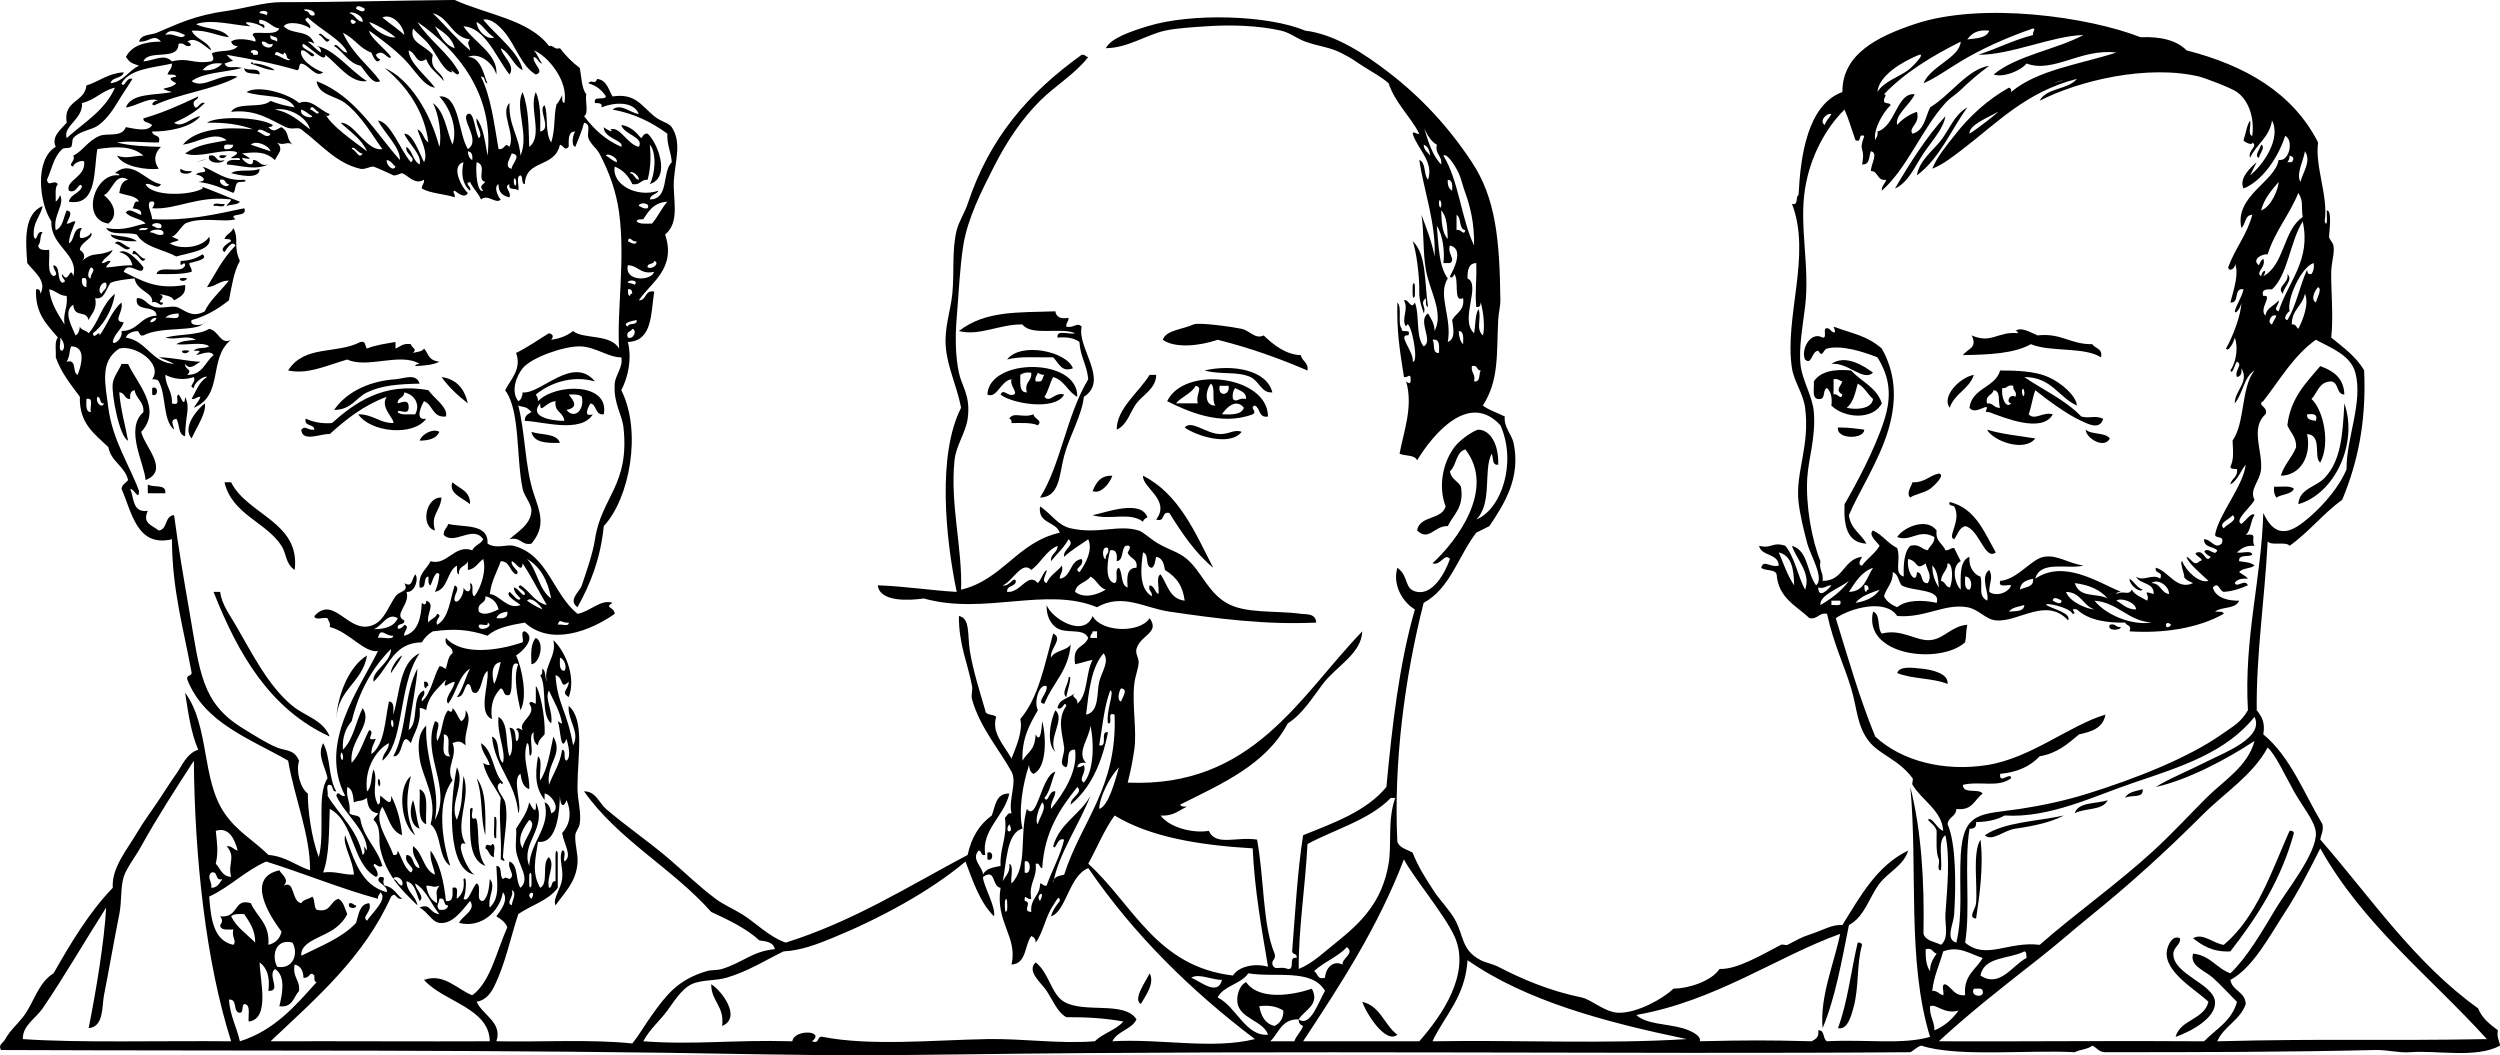 <?xml version="1.0" encoding="UTF-8" standalone="no"?>
<!-- Generator: Adobe Illustrator 13.0.2, SVG Export Plug-In . SVG Version: 6.00 Build 14948)  -->
<svg
    xmlns:rdf="http://www.w3.org/1999/02/22-rdf-syntax-ns#"
    xmlns="http://www.w3.org/2000/svg"
    xmlns:x="http://ns.adobe.com/Extensibility/1.0/"
    xmlns:dc="http://purl.org/dc/elements/1.1/"
    xmlns:i="http://ns.adobe.com/AdobeIllustrator/10.0/"
    xmlns:cc="http://web.resource.org/cc/"
    xmlns:xlink="http://www.w3.org/1999/xlink"
    xmlns:a="http://ns.adobe.com/AdobeSVGViewerExtensions/3.0/"
    xmlns:graph="http://ns.adobe.com/Graphs/1.0/"
    xmlns:svg="http://www.w3.org/2000/svg"
    xmlns:inkscape="http://www.inkscape.org/namespaces/inkscape"
    xmlns:sodipodi="http://sodipodi.sourceforge.net/DTD/sodipodi-0.dtd"
    xmlns:ns1="http://sozi.baierouge.fr"
    enable-background="new 0 0 273.7 115.526"
    xml:space="preserve"
    version="1.1"
    y="0px"
    x="0px"
    viewBox="0 0 273.7 115.526"
  >
<g
      id="_x31_900_hairstyles_xA0_Image"
      clip-rule="evenodd"
      fill-rule="evenodd"
    >
	<path
        d="m26.74 7.44c0.4 0.4 1.752-0.152 1.68 0.72-0.592-0.208-1.661 0.062-1.68-0.72z"
    />
	<path
        d="m209.86 19.2c0.266-1.64 1.765-2.707 2.64-3.84 0.942-1.22 1.471-2.822 2.88-3.6-1.81 2.508-3.03 5.608-5.52 7.44z"
    />
	<path
        d="m247.54 15.84c0.565 0.203-0.199 1.053-0.24 1.44-0.57-0.203 0.2-1.052 0.24-1.44z"
    />
	<path
        d="m22.9 17.04c0.942-0.223 0.605 0.834 1.68 0.48-0.259 0.474-1.991 0.41-1.68-0.48z"
    />
	<path
        d="m24.82 17.04c-0.527 0.733-1.537-0.277 0 0z"
    />
	<path
        d="m22.18 18.24c1.497 0.503 2.387 1.612 4.56 1.44 0.438 0.186-0.144 0.258-0.48 0.24-0.616 0.024-0.386 0.895-0.72 1.2-1.181-0.499-2.325-1.035-3.84-1.2 1.502-0.141-0.185-1.011-0.24-0.72 0.119-0.623 1.625 0.025 0.72-0.96zm2.88 1.92c-0.477-0.003-0.305-0.655-0.96-0.48-0.178 0.532 0.884 0.989 0.96 0.48z"
    />
	<path
        d="m19.78 18.48c0.278 0.202 0.644 0.317 1.2 0.24 0.042 0.391-1.57 0.485-1.2-0.24z"
    />
	<path
        d="m28.42 18.48c0.037 1.293-2.416 0.635-3.12 0.48 0.701-0.499 2.311-0.089 3.12-0.48z"
    />
	<path
        d="m23.38 22.56c-0.041-0.521 0.851-0.109 1.2-0.24 0.041 0.52-0.851 0.109-1.2 0.24z"
    />
	<path
        d="m12.58 26.64c0.388-0.603 1.155 0.426 1.68 0.48-0.388 0.603-1.155-0.426-1.68-0.48z"
    />
	<path
        d="m154.66 26.4c1.539 1.421 1.289 4.631 1.68 7.2-0.325-0.074-0.199-0.601-0.239-0.96-0.728 0.621 0.108 0.887-0.24 1.68 0.056-0.128-0.511-1.119-0.48-2.4 0.04-1.537-0.3-4.368-0.72-5.52z"
    />
	<path
        d="m22.18 27.84c0.711 0.573-0.94 0.804-1.44 0.96-0.031 0.43 0.294 0.506 0.24 0.96-1.068 0.292-2.459 0.261-3.84 0.24 0.265-1.095 2.814 0.094 3.12-0.96-0.003-0.673-0.655 0.571-0.48-0.48 1.031-0.009 1.767-0.313 2.4-0.72z"
    />
	<path
        d="m20.5 30.48c-0.527 0.733-1.537-0.277 0 0z"
    />
	<path
        d="m154.66 31.2c0.331-0.764 0.237 0.848 0.24 1.2-0.33 0.764-0.24-0.848-0.24-1.2z"
    />
	<path
        d="m116.98 34.8c0.031 0.43-0.293 0.506-0.24 0.96 0.861 0.199 1.161-0.542 1.68 0-0.535 2.313 3.063 5.895 0.24 7.68-0.192 1.994-1.586 4.299-2.16 6.48-0.548 2.084-0.461 4.483-2.64 4.561 2.291-3.648 2.869-8.931 5.28-12.96-0.128-1.552-0.883-2.477-0.96-4.08-0.545-0.415-1.341-0.579-2.4-0.48-0.146-0.946 1.317-0.282 1.92-0.48-1.556-0.685-4.823 0.343-5.76-0.96-2.476-0.051-4.739 1.307-6.96 0.72 2.947-2.288 6.605-2.003 10.56-2.16 0.09 0.633 0.58 0.862 1.44 0.719z"
    />
	<path
        d="m143.14 40.56c-3.081-1.319-6.312-2.488-9.84-3.36-2.004 0.692-4.695 0.942-6 0 0.364-1.077 2.136-1.111 3.36-1.68 0.562-0.261 4.313 0.27 5.28 0.48 0.871 0.189 1.502 1.187 2.4 0.72 1.149 1.109 2.502 2.12 4.08 2.16 0.11 0.692 0.85 0.751 0.72 1.68z"
    />
	<path
        d="m200.74 35.76c2.174 0.808 3.628 0.964 5.28 2.4 1.358 2.421 1.788 5.262 0.72 8.88-1.02 3.452-3.298 6.901-4.32 9.36 0.174 1.506 1.33 2.03 1.92 3.12-2.134-0.106-2.505-1.976-2.399-4.32 1.248-2.16 3.272-5.899 4.319-9.12 0.86-2.645 0.678-4.73-0.72-6.96-1.569-0.616-3.915-1.368-5.52-0.96-0.436 0.11-0.459 1.085-0.96 0.24-0.758 0.047-0.683 1.647-1.44 0.96-0.503-1.04 0.586-3.16 1.92-2.4 0.637 0.077-0.225-1.344 0.72-0.96 0.45 0.498 0.87 0.658 0.48-0.24z"
    />
	<path
        d="m230.02 39.12c-1.857-1.183-5.539-0.542-7.681-1.44-1.837 1.042-4.616 1.144-7.439 1.2 0.558-0.75 1.628-0.764 0.96-2.16 2.17 0.963 2.87-0.471 5.04-0.24 0.044-0.204-0.094-0.226-0.24-0.24 0.553-0.537 1.825 0.243 2.4 0.48 2.617-0.297 3.631 1.009 6 0.96 0.31 0.49 1.16 0.437 0.96 1.44z"
    />
	<path
        d="m39.46 37.44c0.646-0.165 0.464 0.496 0.72 0.72 0.9-0.38 2.03-0.53 3.12-0.72v0.72c0.519-0.201 0.818-0.622 1.68-0.48 0.134 0.489 0.722 0.471 0.24 0.96 0.427-0.133 0.997-0.124 1.2-0.48 0.498 0.497 0.392 1.278 1.68 1.44-0.678 0.362-1.656 0.423-2.64 0.48 0.007-0.233 0.294-0.187 0.48-0.24-2.077-1.296-5.737 0.55-7.92-0.48-2.469 0.72-4.328 1.646-6.48 1.2 1.806-2.833 5.258-1.744 7.92-3.12z"
    />
	<path
        d="m20.74 38.4c-0.527 0.733-1.537-0.277 0 0z"
    />
	<path
        d="m117.46 40.32c-1.258 0.489-1.545-0.601-2.16-1.2-1.723 0.037-3.663-0.143-5.04 0.24 1.48-1.964 6.53-0.886 7.2 0.96z"
    />
	<path
        d="m205.06 40.8c-1.077 1.016-2.733-1.166-4.561-0.96 1.52-1.063 3.48 0.164 4.56 0.96z"
    />
	<path
        d="m13.3 39.84h0.72c0.949 2.084 3.792 4.932 1.44 7.44 0.357 1.627 3.16 4.197 0.48 5.28-0.117-1.784-2.326-5.617-0.24-7.44 0.068-1.188-0.808-1.432-0.96-2.4-0.422 0.058-0.547 0.413-0.48 0.96-0.679 0.039-0.559-0.721-1.2-0.72 0.146 1.935 0.645 3.516 0.96 5.28-0.91-0.325-1.834-5.031-1.68-6.24 0.104-0.812 0.747-1.546 0.96-2.16z"
    />
	<path
        d="m256.66 43.2c-0.915-0.045-0.581-1.339-1.44-1.44-1.346 0.014-1.486 1.233-2.159 1.92 1.302 1.198 2.097 4.85 0.96 6.96-0.782-0.542 0.277-2.985-1.44-3.12 0.505 2.405-0.735 4.535-2.88 4.56 0.377-1.223 1.219-1.981 1.68-3.12 0.027-1.147-0.639-1.601-0.96-2.4 0.348-3.012 2.066-4.654 3.601-6.48 1.4 0.522 2.58 1.261 2.64 3.12zm-3.12 2.88c0.241-0.801-0.333-0.787-0.96-0.72-0.07 0.633 0.5 0.619 0.96 0.72z"
    />
	<path
        d="m117.94 43.44c-1.057-0.542-1.384-1.815-2.64-2.16-0.381 0.659-0.518 1.562-0.96 2.16 0.618 0.756 1.145-0.599 2.16-0.24-0.976 1.824-5.78 0.969-6.96 0 0.296-0.729 0.825 0.26 1.44 0 0.508-0.219-0.453-0.965-0.24-1.68-1.187 0.16-1.594 2.155-2.64 1.68 0.17-4.057 9.95-4.08 9.84 0.24zm-6.24-2.4c0.028 0.852-0.173 1.934 0.72 1.92-0.31-1.19 0.581-1.179 0.48-2.16-0.56-0.076-0.92 0.039-1.2 0.24zm1.68 0.72h0.48c0.337-0.063 0.273-0.527 0.48-0.72-0.331 0.01-0.527-0.113-0.72-0.24-0.08 0.325-0.34 0.458-0.24 0.96z"
    />
	<path
        d="m131.86 40.56c3.018-0.697 6.819-0.101 7.439 2.4-1.189 0.108-1.43-1.24-2.399-1.68-1.47-0.666-3.16-0.218-5.04-0.72z"
    />
	<path
        d="m218.98 40.56c1.823 0 3.829 0.074 5.279 0.72 1.489 0.663 3.051 2.091 3.12 3.12-2.032-0.928-2.791-3.128-5.76-3.12 2.091 1.429 4.521 2.518 6.24 4.32 0.978 0.255 1.396-0.173 2.399 0.24-0.368 1.31-1.725 0.542-2.399 0.24-1.456-0.651-3.728-2.294-5.04-3.36-0.296 0.824-0.42 1.82-0.72 2.64 0.656 0.718 1.585-0.32 2.64 0-1.164 2.136-5.43 0.321-6.96-0.24-0.614 0.01-0.293-0.178-0.24-0.48-0.075-0.37-1.355 0.798-1.92 0 0.28-2.2 2.8-2.164 3.36-4.08zm0.24 1.92c-0.173 0.907 0.352 2.35 0.96 1.68-0.597-0.097-0.183-1.099 0.48-0.72 0.198-0.678-0.338-0.622-0.24-1.2-0.68-0.198-0.62 0.338-1.2 0.24zm2.4 0.72c0.065-0.327-0.148-0.937-0.24-0.48-0.07 0.327 0.15 0.937 0.24 0.48zm-4.08 0.96c0.703-0.062 0.737 0.542 1.44 0.48-0.283-0.597 0.111-1.871-0.721-1.92-0.13 0.586-0.93 0.511-0.72 1.44z"
    />
	<path
        d="m126.58 41.04c-0.008 1.484-1.432 2.163-2.16 3.12-0.69 0.907-0.987 2.347-2.16 2.88-0.028-2.291 2.438-4.106 3.6-6h0.72z"
    />
	<path
        d="m216.1 41.04c-0.509 1.572-2.127 2.033-2.641 3.6-0.93-1.206 1.07-3.324 2.64-3.6z"
    />
	<path
        d="m36.58 44.88c1.133-1.687 3.437-3.131 6.72-3.36 0.919-0.064 2.271-0.71 2.64 0.48-2.491 0.057-4.162 0.204-5.76 0.96-1.237 0.585-1.663 1.893-3.6 1.92z"
    />
	<path
        d="m48.34 41.28c1.686 0.234 2.516 1.323 2.88 2.88-1.074-0.846-2.083-1.757-2.88-2.88z"
    />
	<path
        d="m138.82 45.6c-1.062 0.182-0.825-0.935-1.439-1.2-0.674 0.236 0.348 0.641-0.24 0.96-3.557 1.343-7.264-0.398-9.36-1.44 1.91-3.943 11.01-2.767 11.04 1.68zm-5.76-1.2c-0.439-0.521 0.045-1.965-0.48-2.4-0.56 0.58-0.85 2.457 0.48 2.4zm-4.32-0.24h2.4c-0.291-0.964 0.635-1.756-0.24-1.92-0.48 0.875-1.54 1.184-2.16 1.92zm5.76-1.92h-0.96c-0.31 1.231 1.18 1.117 0.96 0zm0.48 1.44c0.427 0.448 0.61-0.195 1.44 0 0.018-0.817-0.706-0.894-1.2-1.2-0.2 0.279-0.32 0.644-0.24 1.2zm-1.2 1.68c1.079 0.04 2.133 0.054 2.4-0.72-0.85-1.073-1.95 0.003-2.4 0.72z"
    />
	<path
        d="m16.66 42.48c0.7-0.353 0.7 1.073 0 0.72v-0.72z"
    />
	<path
        d="m39.22 45.36c1.614-0.014 2.264 0.937 3.84 0.96 0.177-0.446-1.518-1.74-0.72-2.88-2.515 0.925-4.43 2.45-6.24 4.08-0.937-0.078-3.015 0.955-3.12-0.48 0.502-0.523 0.685 0.12 1.44 0-0.043-0.677-1.141-0.299-0.96-1.2 0.788 0.333 1.674 0.566 2.88 0.48 2.496-2.226 5.664-4.508 10.56-3.6 0.61 0.885 2.19 1.893 1.92 2.88-1.512 0.151-1.406-1.314-2.4-1.68-0.216 0.348-1.125 2.175 0.24 1.92-1.411 1.968-6.099 1.495-7.44-0.48zm6.24 0c0.603-1.152-0.152-2.191-1.2-2.4 0.001 0.641-0.759 0.521-0.72 1.2 0.584-0.155 1.235-0.485 1.2 0.48 0.007 0.938-1.208 0.042-1.2 0.48 0.349 0.371 1.229 0.212 1.92 0.24z"
    />
	<path
        d="m22.42 44.16c0.225 1.03-0.965 2.711-1.44 3.84-1.057-1.168 0.535-3.114 1.44-3.84z"
    />
	<path
        d="m251.62 55.2c0.098-1.717 1.932-1.873 2.88-2.88 1.757-1.866 1.97-4.54 2.16-8.16 1.53 4.38-1.05 9.897-5.04 11.04z"
    />
	<path
        d="m113.14 45.36c0.105 0.558 1.06 0.643 0.48 1.2-0.721-0.319-1.836-0.244-2.88-0.24 0.039-0.279-0.053-0.427-0.24-0.48 0.42-0.813 1.55-0.022 2.64-0.48z"
    />
	<path
        d="m135.94 47.28c-1.329 1.673-5.118 0.367-6.24-0.48 0.735-0.867 2.3 0.661 3.84 0.72 1.03 0.04 1.59-0.564 2.4-0.24z"
    />
	<path
        d="m201.22 46.8c1.316-0.008 2.232 0.16 2.881 0.24-0.03 1.102-3.1 1.061-2.88-0.24z"
    />
	<path
        d="m48.1 47.28c-0.313 0.726-1.125 0.955-2.16 0.96 0.249-0.742 1.513-1.373 2.16-0.96z"
    />
	<path
        d="m217.54 47.04c1.593 0.487 3.488 0.672 5.28 0.96-1.18 1.542-4.62 0.285-5.28-0.96z"
    />
	<path
        d="m228.34 47.04c0.628 0.572 2.132 0.268 2.641 0.96-0.59 1.203-2.62-0.025-2.64-0.96z"
    />
	<path
        d="m58.18 47.28c1.068 0.371 2.755 0.124 3.12 1.2-1.486 0.046-2.868-0.012-3.12-1.2z"
    />
	<path
        d="m212.26 51.84c0.764 0.108-0.419 1.28-0.96 1.68-0.637 0.472-1.805 0.612-2.159 0.96-0.481-0.478 0.075-1.143 0.239-1.68 1.33 0.054 1.83-0.735 2.88-0.96z"
    />
	<path
        d="m121.78 52.08c-0.297 0.904-1.339 2.07-2.16 1.68 0.38-0.897 0.83-1.726 2.16-1.68z"
    />
	<path
        d="m125.14 52.08c3.923 1.997 5.679 6.161 7.68 10.08-1.974-1.627-3.415-3.785-4.8-6-0.929-0.209-0.392 1.048-1.44 0.72 1.63-2.158-1.56-3.49-1.44-4.8z"
    />
	<path
        d="m24.58 52.8h0.72c1.79 3.576 7.628 4.364 6.96 9.6-1.044-0.729-0.865-1.749-1.44-2.641-1.682-2.604-5.434-3.447-6.24-6.959z"
    />
	<path
        d="m49.54 52.8c0.727 0.712 1.97 0.91 1.92 2.4-0.773-0.673-2.416-1.19-1.92-2.4z"
    />
	<path
        d="m16.18 53.04c0.561 0.399 2.048-0.128 1.92 0.96h-1.92v-0.96z"
    />
	<path
        d="m248.98 53.28c0.751 0.049 1.762-0.162 2.16 0.24-0.325 0.635-1.346 0.575-1.921 0.96-0.2-0.279-0.32-0.643-0.24-1.2z"
    />
	<path
        d="m48.34 54.48c-0.186 1.615-1.207 1.816-0.72 3.6-1.636-0.433-0.999-3.74 0.72-3.6z"
    />
	<path
        d="m213.46 54.96c2.819 0.7 3.76 3.28 5.04 5.521-1.214 0.938-1.815-2.58-3.359-2.881-0.68 0.201-0.817 0.943-1.2 1.44-0.836-0.23 0.87-2.058 0-3.6-0.06-0.108-0.72-0.037-0.48-0.48z"
    />
	<path
        d="m125.62 56.64c-0.213 0.106-0.429 0.211-0.48 0.48-1.489-1.122-3.631-0.126-5.52-0.72 1.44-0.279 5.28-1.768 6 0.24z"
    />
	<path
        d="m23.38 64.8h0.72c0.169 1.331 1.018 2.473 1.68 3.601 1.752 2.984 3.531 6.667 6.24 8.88 1.415 1.155 3.327 1.514 4.08 3.359-6.532-2.989-10.03-9.01-12.72-15.84z"
    />
	<path
        d="m205.06 66.96c0.854 0.266 0.418 1.821 0.96 2.4 2.211-0.552 3.695 0.831 5.279 0.72 1.519-0.106 2.334-1.549 4.08-1.68-0.208 1.047-0.054 1.066-0.239 1.92-2.74 2.476-11.2 1.492-10.08-3.36z"
    />
	<path
        d="m230.98 68.4c0.678-0.198 0.621 0.338 1.199 0.239 0.04 0.392-1.57 0.486-1.2-0.239z"
    />
	<path
        d="m56.74 72.72c-1.146-0.657-0.401 2.633-0.96 3.36-0.771 0.211-0.498-0.622-0.96-0.72-0.703 0.736-1.187 1.693-0.96 3.359-1.59-0.636-0.318-3.766-0.48-5.279-0.673 0.527-0.547 1.853-1.2 2.399-0.818 0.178-0.396-0.884-0.96-0.96-0.496 0.385-0.344 1.416-1.2 1.44 0.644-0.876 0.917-2.124 1.44-3.12-1.271 0.809-1.486 2.674-2.4 3.84-0.493-0.587 0.65-1.579 0.72-2.4-0.732 0.096-1.383 1.036-0.96-0.239-0.857 0.983-1.943 1.736-2.16 3.359-0.193-0.127-0.39-0.25-0.72-0.239 0.174 1.773-0.587 2.611-0.96 3.84-1.148-1.557-0.726 1.556-1.92 1.439 1.454-2.626 1.198-6.961 2.64-9.6-0.06 1.543-0.694 4.584-0.96 6.72 1.189-0.811 0.235-3.765 1.68-4.32 0.199 0.679-0.338 0.622-0.24 1.2 1.033-0.887 1.227-2.613 1.92-3.84 0.388-0.067 0.413 0.227 0.72 0.24 0.185-0.615 0.239-1.36 0.72-1.68 0.092-0.893-0.973-0.628-0.72-1.681 1.74 1.986 5.782 1.384 8.4 0.48 0.131-0.349-0.28-1.24 0.24-1.2 1.333 0.721-0.349 2.291-0.96 2.64 0.672 1.411 1.281 4.615 0.48 6-0.287-1.315-0.826-3.647-0.24-5.038zm-2.64 2.16c0.359-0.681 0.5-1.579 0.72-2.399-1.23 0.174-0.879 1.909-0.72 2.399z"
    />
	<path
        d="m58.66 69.84c0.998 0.488 0.447 2.803-0.48 2.88-0.06-1.18-0.068-2.308 0.48-2.88z"
    />
	<path
        d="m213.22 74.88c-1.577-0.662-3.949-0.53-5.52-1.2 0.271-0.819 1.793-0.558 2.64-0.479 1.25 0.114 3.02 0.568 2.88 1.679z"
    />
	<path
        d="m46.42 74.64c0.409-0.088 0.453 0.188 0.48 0.48-0.204-0.044-0.227 0.094-0.24 0.24-0.281-0.039-0.202-0.437-0.24-0.72z"
    />
	<path
        d="m115.54 77.76c1.137 0.98-0.873 3.086 0 4.561-1.04-0.927-0.52-3.506 0-4.561z"
    />
	<path
        d="m45.46 91.44c-1.484-1.027-2.059-5.12-0.48-6.48-0.589 2.352-0.549 4.675 0.48 6.48z"
    />
	<path
        d="m41.38 85.44c0.091-0.457 0.305 0.153 0.24 0.479-0.091 0.458-0.305-0.152-0.24-0.479z"
    />
	<path
        d="m52.18 85.2c1.073 1.326 0.961 3.838 0.96 6.24-0.59-1.869-0.212-4.132-0.96-6.24z"
    />
	<path
        d="m45.94 86.4c1.091 0.429 0.598 2.442 0.72 3.84-1.091-0.429-0.598-2.442-0.72-3.84z"
    />
	<path
        d="m234.58 86.4c0.129 1.088-1.359 0.561-1.92 0.96 0.28-0.677 1.19-0.73 1.92-0.96z"
    />
	<path
        d="m45.22 87.6c0.332 0.949 0.373 2.188 0.72 3.12-1.028-0.289-1.182-2.057-0.72-3.12z"
    />
	<path
        d="m230.74 87.6c-0.508 1.173-2.528 0.832-3.6 1.44 0.39-1.286 2.36-0.995 3.6-1.44z"
    />
	<path
        d="m51.46 88.561c0.558-0.496 0.073 0.63 0.24 0.96 0.167 0.328 0.374-0.178 0.48 0.239 0.347 1.371-0.102 3.575 0.96 5.04-1.934-0.706-1.657-3.623-1.68-6.239z"
    />
	<path
        d="m54.1 89.521c0.445-0.584 0.162 1.582 0.24 2.159-0.444 0.584-0.162-1.582-0.24-2.159z"
    />
	<path
        d="m250.66 90.96c0.279-0.039 0.427 0.053 0.48 0.24-1.429 5.212-4.058 9.223-6.961 12.96-1.935 0.095-3.045-0.635-4.079-1.44 1.052-0.644 2.271 0.603 3.359 0.721 3.57-2.99 5.19-7.933 7.2-12.48z"
    />
	<path
        d="m53.86 92.4c0.53 0.029 0.102 1.018 0.24 1.439-0.563-0.076-0.537-0.742-0.96-0.96 0.071-0.835 0.65 0.021 0.72-0.479z"
    />
	<path
        d="m108.1 93.36c0.7-0.354 0.7 1.072 0 0.72v-0.72z"
    />
	<path
        d="m38.26 98.88c0.388-0.067 0.413 0.227 0.72 0.24 0.095 0.466-1.093 0.351-0.72-0.24z"
    />
	<path
        d="m238.66 102.72c0.147 0.615-0.697 0.974-0.72 1.681-0.074 2.281 4.427 3.285 4.56 5.279 0.118 1.778-2.624 3.239-4.32 3.841 0.538-1.942 3.108-1.853 3.601-3.841-1.227-1.234-4.837-3.208-4.561-5.52 0.08-0.63 0.6-1.85 1.44-1.44z"
    />
	<path
        d="m203.38 103.2c0.279-0.039 0.428 0.053 0.48 0.24-0.615 2.101-0.311 4.669-0.96 6.96-0.246 0.866-0.654 2.396-1.681 2.16 1.05-2.79 1.43-6.25 2.16-9.36z"
    />
	<path
        d="m125.86 106.56c0.615 1.103-0.501 2.533-0.96 3.359-0.93-0.53 0.6-2.54 0.96-3.36z"
    />
	<path
        d="m77.86 107.76c1.094 0.626 3.404 3.647 1.2 4.561 0.272-2.19-1.186-2.65-1.2-4.56z"
    />
	<path
        d="m149.14 109.68c2.012 0.468 2.411 2.549 3.84 3.601-1.22 1.03-3.31-2.13-3.84-3.6z"
    />
	<path
        d="m69.94 12.48c-0.575-1.417-2.688-1.3-4.08-0.72 0.112-0.512-0.343-0.458-0.72-0.48-0.23-0.87 1.036-0.244 1.2-0.72-0.43-0.69-1.049-1.191-1.92-1.44 0.358-0.518 0.678 0.263 0.96-0.48 1.068 0.132 1.229 1.171 1.68 1.92 2.494-0.391 3.171 1.024 4.56 2.16 0.755 0.618 1.606 0.725 1.92 1.2 1.1 1.666 0.406 3.577 0.24 5.76-0.156 2.054 0.726 4.601-0.96 6 1.242 3.746-1.563 5.242-2.88 7.2 0.894 0.014 0.599-1.161 1.68-0.96-0.366 2.434-0.184 5.417-2.88 5.52 0.466 1.889 0 3.896-0.72 5.28 2.302 4.58 0.875 11.884-1.92 14.879-0.35 3.57-1.474 6.366-2.88 8.881-1.076-0.81 0.243-1.679 0.48-2.4 0.464-1.414 1.196-3.425 1.44-5.04 0.707-4.669 3.804-5.887 3.12-12.24-0.154-1.432-1.111-2.608-0.96-4.8 0.063-0.917 0.961-1.876 0.72-2.88-1.422 0.029-2.853-1.185-4.56-1.2-1.727-0.015-5.247 1.189-6.24 2.4-0.667 0.813-1.336 2.518-0.48 3.6 0.322-0.158 0.447-0.513 0.48-0.96 1.994 0.219 5.491-4.125 7.92-1.2-2.587-0.749-5.069 0.258-6.48 1.44 0.127 0.193 0.25 0.39 0.24 0.72 1.863-1.952 7.871-2.083 7.2 1.44-0.976 0.096-0.738-1.021-1.44-1.2-0.233 0.32-0.888 1.568 0.24 1.2-1.291 2.151-5.697 0.731-7.44 0.72-0.041-0.601 0.369-0.751 0.72-0.96-0.51-0.653-0.894-0.521-1.44-0.72 0.769 2.958 0.725 6.708 1.68 9.6 0.684 2.071 1.388 3.566-0.24 5.521-1.175 0.215-1.127-0.793-2.4-0.48 0.797-0.787 2.326-1.554 2.4-3.12 0.034-0.721-0.789-1.587-0.96-2.4-0.724-3.433-0.252-8.587-1.92-10.8 0.617-1.197 1.844-2.33 1.2-4.08 1.293-0.627 2.403-1.438 3.6-2.16 0.499 0.134 0.509 0.375 0.24 0.72 0.978-0.143 1.777-0.462 2.4-0.96 1.109 0.933 4.086 0.266 5.04 1.92-0.26-4.211 0.696-9.688 0-14.88-0.308-2.297-1.086-4.452-2.16-6.48-0.292-0.552-0.979-1.035-1.2-1.68-0.196-0.573 0.36-1.563-0.48-1.68-0.242 0.958-0.619 1.781-0.96 2.64-0.513-0.15-0.225-1.477 0-1.68-0.818-0.018-0.71 0.89-0.72 1.68-0.489 0.482-0.471-0.106-0.96-0.24-0.579 2.623-3.762 1.553-3.84 4.32-0.444-0.036-0.147-0.812-0.48-0.96-0.537 0.104-0.097 1.183-0.24 1.68-0.177-0.382-1.175 0.055-0.96-0.72-0.729 0.296 0.26 0.825 0 1.44-0.73-0.149-1.227-0.533-1.2-1.44-0.584 0.295-0.027 1.445 0.24 1.68-0.519 0.572-1.401-0.664-2.16 0-0.302-0.738-0.872-1.208-1.2-1.92-0.719 0.158 0.229 0.513 0 0.96-0.848-0.738-0.99-1.814-0.72-3.12-1.46 0.417-0.17 2.818 0.48 3.36-0.334 0.697-1.185-0.068-1.44-0.24-0.356 0.105 0.095 0.308 0 0.72-1.134-0.386-2.628-0.412-3.6-0.96-0.03-0.431 0.294-0.506 0.24-0.96-1.025 0.603-1.732-0.494-2.4-0.72-0.097-0.033-0.61 0.294-0.96 0.24 0.112 0.017-2.043-0.951-2.16-0.96-0.439-0.035-0.944 0.351-1.44 0.24-2.625-0.588-4.281-2.658-6.48-4.32-0.399-0.302-0.95 0.095-1.68-0.24-1.662-0.763-3.233-1.994-6-1.68 0.691-1.149 3.38-0.3 4.32-1.2 0.782 0.338 1.693 0.547 2.64 0.72-0.782-1.538-3.592-1.048-5.28-1.68 1.34-0.843 4.679 0.21 5.76 1.2 1.34-0.566 2.243 0.805 3.36 1.2-0.059 0.302-0.477 0.242-0.48 0 0.634 1.288 3.008 2.911 4.56 4.08-0.625-1.375-1.856-2.144-2.88-3.12 1.493-0.068 2.811 3.182 4.56 2.88-1.005-1.366-2.25-3.634-4.08-5.04-1.042-0.801-2.926-0.849-3.12-2.4 4.256 1.664 6.339 5.501 9.12 8.64 0.072-1.355-1.688-2.95-2.4-4.32 1.384 0.123 2.448 3.236 3.6 4.56 0.695-0.481-0.692-0.889-0.48-1.68 0.682 0.438 0.7 1.54 1.44 1.92 0.301-1.027-1.232-2.283-1.68-3.36 0.89-0.085 1.628 2.048 2.16 3.12 0.514-1.001-0.424-2.61-0.72-3.6 0.636 0.244 0.65 1.11 1.2 1.44-0.403-3.352-2.34-6.188-4.8-8.16 2.743 1.178 5.021 4.899 6 8.64 0.305-1.19-0.093-3.743-0.72-4.8 1.325 0.915 1.487 2.992 2.16 4.56 0.643-1.926-0.419-4.218-1.44-5.28 2.206-0.204 2.052 4.026 3.12 5.76 1.496-0.955-0.871-3.319 0-3.84 0.682-0.353 0.776 1.937 1.2 2.64 0.549-0.41-0.391-1.353-0.24-2.16 0.769 0.992 0.914 2.606 1.2 4.08 0.722-6.719-3.288-11.588-7.68-14.64 1.303 2.057 3.379 3.341 4.56 5.52-0.081 0.793-1.246-0.872-0.72 0-0.967-0.017-1.71-1.996-2.64-3.12-0.523-0.632-1.235-1.149-1.68-1.68-0.443 1.597 1.241 1.748 2.16 2.879-0.423 1.783 1.007 1.712 1.2 2.88-0.619-0.821-1.55-1.33-1.92-2.4-1.129 0.702-1.065-0.721-1.92-0.96 0.022 1.341 1.968 2.829 2.88 4.08-1.251-0.158-2.198-1.948-3.36-3.12-1.172-1.182-2.587-2.235-3.84-3.12 0.061 0.745 1.728 1.949 2.4 2.88-0.362 0.453-0.822-1.015-1.68-0.24 0.106 0.214 0.211 0.429 0.48 0.48-0.375 0.738-0.835-0.417-0.96-0.72-1.302-0.458-1.898-1.622-3.12-2.16 1.123 2.414 2.778 3.489 4.08 5.28-0.824 0.495-1.595-1.117-2.16-1.68-1.361-0.319-1.838-1.521-2.88-2.16 0.287-0.501 0.822 0.759 1.44 0.72-0.464-1.298-3.026-2.572-4.32-3.84-0.793 0.36 0.499 0.587 0.24 1.2-0.62-0.551-2.463-0.877-2.88-0.24 1.016 1.022 2.738 0.257 3.36 1.92-0.193-0.127-0.389-0.25-0.72-0.24 0.51 0.37 0.894 0.866 1.44 1.2 0.011-0.411-0.178-0.622-0.48-0.72 1.888 0.274 3.684 2.715 5.52 3.84-1.796 0.273-3.239-1.879-4.56-2.88 0.011 0.989-1.619-0.783-2.4-1.2-0.526 0.388 0.882 0.862 1.2 1.2-0.316 0.605-0.788-0.629-1.44-0.48-0.263 0.91 1.325 2.03 2.4 2.4-0.844 0.671-1.539-0.852-2.4-0.96-0.346 0.054-0.083 0.716-0.48 0.72-2.408-0.712-5.018-1.222-7.68-1.68 0.699 0.932 1.163 0.426-0.24 0.96 0.331 0.689 0.881 0.205 1.92 0.48-1.828 0.492-4.174 0.466-5.52 1.44 1.27 0.98 3.229-1.031 5.04-0.48-2.643 1.437-6.345 1.815-9.12 3.12-0.564-0.003 0.087-0.655 0.48-0.48-1.008-0.52-2.434 0.6-3.6 0.72 0.633-1.607 3.176-1.304 5.04-1.68-1.933-0.598-0.314-0.17 0.48-0.96-0.473-0.266-1.121-0.599 0-0.72-0.074-0.326-0.601-0.199-0.96-0.24 0.103-0.457 0.517-0.603 0.48-1.2-2.096 0.464-4.562 0.559-5.52 2.16 0.309 0.671 0.496-0.756 1.2-0.48-0.585 0.956-1.059 1.599-1.68 2.64-0.458 0.767-1.405 2.156-2.4 2.64-0.704 0.343-1.832 0.516-2.4 1.2-0.158 0.191-0.058 0.769-0.24 0.96-0.197 0.208-0.744 0.045-0.96 0.24-0.989 0.888-1.152 2.272-1.68 3.36 0.175 0.885 0.722-0.102 1.2 0.48-0.371 0.349-0.211 1.229-0.24 1.92 0.224-0.176 0.364-0.437 0.48-0.72 0.546 1.035-0.812 2.222-0.48 3.84 0.798-0.322 0.841-1.398 1.2-2.16 0.826 0.133 0.139 0.928 0 1.44 0.43 0.031 0.506-0.293 0.96-0.24-0.269 0.771-0.657 1.423-0.72 2.4 0.693-0.347 0.375-1.705 1.44-1.68-0.186 0.214-0.258 0.542-0.24 0.96-0.008 0.355 1.208-0.044 1.2-0.48 0.481 0.575-1.174 1.055-1.2 1.92 0.405 0.23 0.707 0.754 0.24 1.2 1.345-1.125 1.711-0.378 3.36-1.2-0.249 0.632-0.952 0.809-1.2 1.44 0.431 0.03 0.506-0.294 0.96-0.24-0.085 0.315-0.422 0.377-0.48 0.72 1.168-0.064 1.345-0.23 2.88-0.24-0.184-0.776-0.664-1.256-1.44-1.44 0.895-0.563 2.523 1.465 2.64 1.68-0.069 1.142-1.695-0.881-2.16 0.48 2.191 1.086 3.675 1.949 6.72 1.44 0.13 1.091-0.603 1.317-1.2 1.68-0.271-0.529-1.057-0.543-1.68-0.72 1.155 0.352-0.56 0.963 0.48 0.96-0.204 0.704-0.604-0.312-1.2 0 0.185-1.127-1.712-1.223-1.92-2.64-0.934 0.106-1.898 0.182-2.64 0.48-0.548 0.805-0.713 1.898-1.68 1.68 0.24 1.28-0.409 1.67-0.72 2.4-0.269-1.16-1.544-0.164-1.68-1.68-1.215 0.76-0.031 2.564 0.24 3.36 0.322-0.158 0.447-0.513 0.48-0.96 0.151 0.409 0.725 0.395 0.96 0.72 1.18-1.278 1.332-3.013 2.88-4.32-0.297 2.007-1.474 3.645-2.4 4.32 0.027 0.85 0.793-0.51 0.72 0.24 0.849-1.151 1.316-2.684 2.4-3.6 0.254 1.07-1.049 2.087 0.24 2.16-0.264 0.856-1.021 1.219-1.2 2.16 0.183 0.398 1.137-0.443 0.96-1.2 1.838-0.001 2.055-1.625 3.84-1.68-0.067-1.292-2.446-0.274-2.16-1.92 0.887-0.051 1.044 0.708 1.92 0.96 0.738 0.212 1.821-0.136 2.4 0 0.774 0.182 1.634 1.328 3.12 0.48 0.41-1.013 1.704-2.192 2.64-3.36-1.048-0.008-1.417 0.663-2.4 0.72 0.976-1.571 1.649-3.046 3.12-4.56-0.359-0.648-1.002 0.416-1.2 0.72-0.648-0.359 0.416-1.001 0.72-1.2-0.039-0.281-0.438-0.202-0.72-0.24 0.163-0.558 0.798-0.643 0.96-1.2 0.68 1.24-0.044 1.933 0.72 3.6-0.67 1.17-0.89 2.79-1.2 4.32-1.167 0.914-2.439 1.721-4.08 2.16-0.338 0.766 1.436 0.606 1.44 0.24-0.776 1.139-4.729 0.378-6.72 1.44-0.532 0.132-0.342-0.458-0.72-0.48-0.56 0.08-1.034 0.246-1.2 0.72 2.344 0.375 2.729 2.712 5.28 2.88-0.518-0.282-1.102-0.498-1.68-0.72 1.463-0.009 3.145 0.447 4.56 0.48-0.666 0.374-1.123 0.963-1.68 0.24-0.043 0.679 0.902 0.559 0.24 1.2 1.694 0.014 1.944-1.416 2.88-2.16-0.33-0.619-1.471-0.053-1.92 0 0.338-0.356 0.766-0.516-0.24-0.48 0.284-0.436 1.251-0.188 1.68-0.48-0.727-0.554-2.476-0.084-3.6-0.24 0.521-0.359 1.351-0.409 2.16-0.48-1.137-0.597-2.098 0.091-3.36-0.24 1.509-0.411 3.614-0.226 4.8-0.96 1.063 0.193 1.233 1.817 2.4 1.2-2.541 1.986-0.757 6.06-4.08 7.44 0.216-0.424 0.579-0.701 0.72-1.2-0.43-0.03-0.506 0.294-0.96 0.24 0.485-0.875 0.826-1.895 1.68-2.4-0.172-0.234-1.394 0.512-1.44 1.2-0.704-0.204 0.312-0.604 0-1.2-1.133 0.384-2.214 0.208-3.12-0.24 0.015 1.265 0.798 1.762 0.72 3.12 1.104 0.339 0.277-0.768 0.72-0.96 0.141-0.062 0.685 1.691 0.72 0.24 0.6 1.235 0.062 1.756 0 4.32-0.779-0.181-0.573-1.348-0.96-1.92-0.752 0.166-0.313 0.641-0.24 1.2-1.26-1.042-0.845-3.781-1.68-5.28-0.129-0.231-0.369-0.241-0.72-0.24 1.224-1.693-1.859-3.818-3.6-3.36-2.183 1.403-1.527 3.911-1.2 6.48 0.457 3.583 2.418 6.469 3.36 9.12-0.016 1.121-0.549-0.281-0.96-0.24 0.427 1.013 0.229 2.651 1.92 2.4-0.636 1.385 0.451 1.556 1.2 2.16 0.998-0.122 0.613-1.627 1.68-1.68 0.487 3.69 1.06 6.97 1.68 10.56 1.143 6.609 1.308 9.956 5.76 12.72 1.114 0.691 2.71 1.71 3.84 2.16 1.01 0.403 1.841 0.163 2.4 1.44-0.352 1.126 0.097 2.95 0.96 3.6-0.008 1.766 0.37 4.771 1.2 6.96 0.716-2.841-0.26-6.808 0.96-8.64-0.194-1.152-1.211-2.538-0.48-3.84 0.806 1.434 0.577 3.902 1.44 5.279-0.554 0.074-0.267-0.693-0.72-0.72-0.521-0.04-0.109 0.852-0.24 1.2 1.298 2.142 3.24 3.64 3.84 6.479 0.557-0.351-0.269-1.545 0.48-0.479 0.01-2.172-2.429-3.97-3.36-6 0.158-0.719 0.513 0.229 0.96 0-2.934-5.734 1.47-11.517 3.6-15.84-1.529 0.208-3.115-2.076-5.28-2.641 0.102-0.501-0.165-0.635-0.24-0.96-0.422-0.138-1.41 0.29-1.44-0.239 2.219-2.421 3.753 2.176 6.48 0.96 1.171-0.522 1.543-1.858 2.4-3.12 0.395-0.582 1.532-0.489 0.96-1.44 0.917 0.535 0.78-0.405 1.2-0.96 0.409 0.425-0.027 2.041-0.96 1.92 0.46 1.348-1.517 2.522-0.24 3.12 0.073 0.554-0.693 0.267-0.72 0.72-0.073 0.488 0.693-0.049 0.72-0.239 0.703 0.203-0.144 0.772 0 1.199 1.453-0.387 1.831-1.849 1.92-3.6 0.295 0.268 0.493 0.209 0.48-0.24 1.059 0.358-0.006 1.413 0.24 2.4 0.229-0.411 0.796-0.483 0.96-0.96 0.704 0.204-0.312 0.604 0 1.2 1.314-0.766 1.396-2.765 1.92-4.32 0.726 0.363-0.199 1.054 0 1.68 0.31 0.448 1.066-0.677 0.96-1.439 0.318 0.631 0.928 0.601 0.72-0.48 0.539 0.102 0.007 1.273 0.48 1.44 0.72-0.931 1.332-2.806 0.96-4.08-0.565 0.396-0.846 1.074-1.68 1.2v-0.96c-0.201 0.599-1.095 0.505-0.96 1.439-0.326-0.074-0.199-0.601-0.24-0.96-1.12 0.641-0.932 2.588-2.4 2.88 0.237-0.563 0.421-1.179 0.48-1.92-0.39-0.604-0.779 0.802-0.96 1.2-0.326-0.074-0.199-0.601-0.24-0.96-0.664 0.057-0.086 1.354-0.96 1.2-0.192-1.553 0.761-1.959 1.2-2.88 1.805 0.532 2.616-1.89 4.56-1.2 0.25-0.55 0.933-0.667 1.2-1.2-1.076-1.626-3.194 0.705-4.32-0.479-0.037-0.598 0.377-0.743 0.48-1.2 1.754 0.405 4.412-0.092 4.32 2.16 1.031 0.627 2.086 0.024 2.88 0.239 3.745 1.016 4.238 5.22 6.96 7.44 1.353-0.219 2.586-1.663 3.84-1.2-0.971 0.564 0.191 0.398 0.24 1.2-2.669 1.877-6.979 3.558-9.84 0.96-1.568 0.271-3.123 0.557-4.08 1.439-2.112-0.711-3.692-0.784-6-0.479-0.502 0.298-0.902 0.698-1.2 1.2-3.158 0.042-3.625 2.774-5.28 4.319-0.282-1.166 1.853-1.982 1.92-3.6-2.049 2.031-3.516 4.645-4.32 7.92-0.627 0.732-1.044 1.676-0.96 3.12 1.134-1.106 1.412-3.068 2.16-4.56 1.213 1.785-1.535 3.518-1.2 6 0.897-0.943 1.285-2.396 1.92-3.601 0.781 0.279-0.653 1.273 0.72 0.96-0.187 0.533-0.504 0.937-0.48 1.681 1.465-1.096 1.466-3.654 1.92-5.761 0.613 0.027 0.477 0.804 0.48 1.44 0.738-2.463 0.686-5.715 2.88-6.72-1.299 1.857-1.649 4.54-2.16 7.199-0.332 1.726-0.739 3.627-1.92 4.561 0.033-0.847 0.687-1.073 0.72-1.92-1.09 0.513-2.767 2.511-2.4 5.279 0.564-0.475 0.409-1.671 0.72-2.399 0.533 1.196-0.285 2.486 0.48 3.84 0.326-0.074 0.199-0.601 0.24-0.96 0.387 0.156 1.297 1.467 1.2 0 0.623 1.217 1.041 2.639 1.2 4.32-1.293-0.467-1.495-2.024-2.16-3.12-1.029 1.559 0.555 3.421 1.2 5.279 0.408 0.089 0.453-0.187 0.48-0.479 0.472 0.809 0.693 1.867 1.44 2.4 0.684-0.546-0.816-0.928-0.48-1.921 0.915 0.046 0.581 1.34 1.44 1.44-0.175-0.864-0.868-1.212-0.72-2.4 1.103 0.737 1.102 2.578 2.4 3.12-0.131-0.909-0.581-1.499-0.48-2.64 1.01 1.39 1.449 3.352 1.68 5.52 0.859 0.14 0.729-0.71 0.72-1.439 0.807-0.246 0.374 0.746 0.48 1.2 0.532-0.428 0.871-1.049 0.72-2.16 0.464-0.518 0.231 1.834 0 2.16 0.565 0.471 0.952-1.278 1.44-1.681 0.65 0.229-0.227 1.986 0.72 1.92 0.552-0.487 0.644-1.436 0.72-2.399 0.741 0.835-0.263 1.967 0 3.12 1.138-1.112 0.787-2.584 0.72-4.561 0.715 0.005 0.308 1.133 0.72 1.44 0.315-0.288 0.377-0.094 0.72 0 0.733-0.444-0.277-1.141 0-1.92 0.995 0.364 0.623 2.097 1.2 2.88 1.144-1.015-0.296-2.549-0.48-4.08-0.097-0.808 0.071-1.547 0-2.4 0.547-0.893 1.199-1.681 1.44-2.88 0.28 0.547 0.837 1.581 0.72 0 1.324 2.789-1.714 4.494-0.72 6.96 0.111-2.707 2.394-4.19 1.68-6.96 0.474 0.166 0.64 0.641 0.72 1.2 1.204-0.441-0.07-2.155-0.72-2.16 0.024 0-0.03 0.68 0 0.72-0.927-1.253-1.114-2.533-0.72-4.8 0.549 0.411 0.088 1.832 0.24 2.641 0.826-1.254 1.067-3.094 1.44-4.801 1.135 2.067-0.795 2.787-0.48 5.28 0.478-1.282 1.223-2.297 1.44-3.84 0.499 0.062 0.066 1.055 0.48 1.2 0.573-0.435 0.135-1.88 0-2.4-0.672 1.711-0.637-1.152-0.96-1.92 0.194 0.046 0.239 0.241 0.48 0.24-0.257-1.423-0.937-2.423-1.44-3.601-0.522 0.853 0.477 2.237 0.24 3.601-1.175-0.985-0.4-3.92-1.2-5.28 0.281-0.039 0.203-0.438 0.24-0.72 0.397 0.242 0.26 1.02 0.48 1.439-0.418-1.7 1.134-2.758 0.72-4.56 1.511 1.447 2.461 4.301 1.68 6.24-0.944-0.596 0.021-0.797 0-1.681-1.016 0.941-0.472-0.45-1.44-0.72 0.175 3.089 1.256 3.879 1.92 7.68 0.809-1.455-0.629-2.726-0.48-4.319 1.789 1.54 0.963 5.525 0.96 8.88-0.002 1.523 0.455 2.803 0.24 4.08-0.065 0.388-0.459 0.831-0.48 1.2-0.06 1.073 0.336 2.084 0.24 3.12-0.192 2.081-1.45 3.182-2.4 4.56-0.346-0.71 0.57-1.745 0.72-2.88 0.156-1.183-0.402-2.223 0-3.12 0.521-0.04 0.109 0.852 0.24 1.2 0.926-0.585-0.033-1.845-0.24-3.12 0.861-0.93 1.08-2.213 0.48-3.601-0.326 0.93-0.69 0.618-0.72-0.479-0.045 1.314-0.182 5.338-2.4 5.04-0.309 1.969-0.685 3.461 0.24 5.04 0.963-0.478 0.121-2.76 0.96-3.36 0.735 0.907-0.299 2.092 0 3.36 0.454-0.026 0.167-0.794 0.72-0.72v-1.92c0.002-0.353-0.091-1.965 0.24-1.2v3.84c-1.006 1.395-2.906 1.894-4.32 2.88-0.833 2.509-1.41 5.435-2.64 7.92-0.384 0.775-0.928 1.5-1.92 1.68 0.645 1.442 2.873 2.287 2.16 4.32 4.94 0.101 10.316-0.236 14.88 0.24 0.819-1.01 1.35-1.996 2.16-3.12 1.563-2.168 2.797-3.85 6-4.8 0.527-0.157 1.12-0.065 1.68-0.24 2.345-0.734 3.273-1.922 5.76-2.16-0.128-0.752-0.896-0.864-1.68-0.96-1.467-1.333-3.367-2.233-5.28-3.12-4.252-4.787-10.187-7.893-13.92-13.2 1.29-0.018 1.637 1.261 2.4 1.921 2.165 1.87 4.658 3.547 6.96 5.52 1.646 1.412 3.205 2.95 5.04 4.32 0.895 0.668 1.834 1.044 2.88 1.68 1.41 0.857 2.942 2.47 4.8 3.12 7.482-2.358 13.48-6.2 19.92-9.601 0.4-1.92 1.297-3.342 2.64-4.319 0.401-1.039 0.434-2.446 1.92-2.4-0.561 2.532-3.076 3.938-2.64 6.72-0.532 0.133-0.342-0.458-0.72-0.479-0.864 0.958 0.448 1.781 0.48 2.64 0.282-0.678 1.124-0.796 1.92-0.96-0.097-2.017 0.767-3.073 0.48-5.279 0.244-0.156 0.249-0.553 0.72-0.48-0.372-1.427 0.639-3.399 0-4.56-1.313-2.384-3.493-4.888-4.32-7.92-0.13-0.479 0.08-1.01 0-1.44-0.446-2.425-1.467-4.56-1.44-7.68 1.271 0.227 0.923 2.152 1.2 3.84 0.361 2.202 1.163 4.696 1.68 6.479 0.024 0.616 0.894 0.386 1.2 0.721-0.502 1.695 0.692 2.898 1.68 4.56 0.495-1.226 1.273-3.038 0.96-4.32 1.997-2.322 2.669-5.97 3.6-9.359 1.157 0.552-0.377 1.615-0.24 2.64 0.397-0.803 1.675-0.725 2.16-1.439-0.232 2.888-2.005 4.235-2.88 6.479-1.019-0.037 0.424-1.179 0.24-1.92-0.746-0.35-1.437 1.626-0.96 2.64-0.877 1.523-1.768 3.032-1.68 5.521 0.609-1.049 1.336-1.033 1.44-2.88 0.552 1.07 0.644-0.646 0.72-1.44 0.467 1.75 0.506 5.144-0.96 5.76-0.322-0.157-0.447-0.513-0.48-0.96-0.694 2.045-1.188 5.077-0.72 6.96-1.763 0.438-1.734 3.713-2.16 5.761 0.28-0.601 0.837-0.924 0.72-1.92 0.545 0.255 0.091 1.508 0.24 2.159 1.817-1.829 0.829-5.197 1.68-8.159 1.139 1.477 1.577-3.705 3.12-4.08-0.412 0.947-0.563 2.156-1.2 2.88 0.421 0.71 0.498-0.92 1.2-0.721-0.037 0.764-0.544 1.057-0.48 1.921 1.284-1.614 2.964-4.052 2.64-6.48-1.088-0.128-0.561 1.359-0.96 1.92-0.984-0.267-0.146-1.324-0.24-2.16-0.156-1.391-0.817-3.1 0.24-4.56-0.209-0.709-0.359 0.557-0.96 0.24 0.143-1.058 1.342-1.059 1.92-1.681-0.587 0.566 0.358 0.446 0.24 1.2 1.195-0.966 0.904-3.416 1.68-4.8-0.672 0.128-1.248 0.353-1.92 0.479-0.318-2.169 0.959-1.691 1.44-2.88-0.557-1.21-2.501-0.309-3.6-1.2-0.587-0.476-0.978-1.239-0.96-2.399 0.592 1.521 4.105 3.631 5.04 1.2 0.924 1.768 5.145 1.925 6.24 0.239 1.176 1.616-1.012 1.816-1.44 3.36-0.139 0.503 0.238 0.967 0.24 1.44 0.003 0.677-0.371 1.431-0.48 2.399-0.258 2.289 0.307 5.197 0 7.2-0.161 1.053-0.361 2.228-0.72 3.6 13.718 0.598 18.837-9.483 25.681-16.56-0.091 2.446-2.85 3.82-4.32 5.76-1.059 1.396-2.214 3.294-3.84 4.32-2.378 4.502-7.175 6.586-11.76 8.88 0.039 0.281 0.438 0.202 0.72 0.24-0.89 0.39-1.49 1.07-2.88 0.96 0.935 1.302 3.511 1.983 5.28 1.68 0.761 1.722 3.026 0.603 5.28 0.96 0.796 4.272 0.596 9.314 1.92 12.48 0.198 0.678-0.338 0.621-0.24 1.199 0.306 0.734 0.783 0.122 1.681 0.48 0.861 0.142 0.006-1.434 0.96-1.2 0.132-0.532-0.459-0.342-0.48-0.72 0.347-4.294 0.572-8.708 1.2-12.72 3.429-1.371 6.955-2.646 9.12-5.28 0.615-6.555 1.382-13.413 3.12-19.44-1.323-0.764-2.479-2.681-1.92-4.56 1.323 0.942 0.669 2.362 2.16 2.64 1.728 0.322 3.043-2.021 3.6-3.6-0.596-0.734-0.978 0.767-1.92 0.479 2.671-2.452 6.968-8.158 3.6-12.479-1.057 0.303-0.955 1.765-1.68 2.4 0.106 0.854 0.869 1.051 1.2 1.68 0.375 2.296-0.817 3.022-1.44 4.319-1.493-0.059-2.053 1.723-3.359 0.48 0.257-1.663 2.713-1.127 3.119-2.64-0.804-2.118-0.354-4.704 0.96-6.48 0.713-0.961 2.347-1.929 2.641-1.92 1.268 0.037 2.229 1.542 2.16 3.84-0.729 0.088-0.499-0.782-0.721-1.2-0.936 1.776 0.122 5.423-1.68 7.2 2.798-1.143 4.446-6.285 2.64-10.32-3.44-3.744-7.375 0.978-9.119 3.84-0.253-0.627-1.307-0.453-1.921-0.72 0.42-2.354 1.525-5.123 0.721-7.92 0.422 0.345 0.547 0.22 0.479-0.48-0.104-0.356-0.307 0.094-0.72 0-0.493-3.148-0.793-5.02-0.72-8.16 0.564 0.555-0.021 2.26 0.479 2.88-0.095 0.575 1.094-0.133 0.72 0.72-1.274-0.153 0.654 1.828 0.48 2.88 0.792 0.182-0.352-5.27-0.72-3.84-0.607-0.81 0.339-1.883-0.24-2.88 0.538-0.184 0.765 1.108 1.2 0.24 0.541 1.379 0.067 3.772 0.96 4.8 1.127-0.566-0.741-2.824 0.479-3.6 0.326 0.554 0.69 1.07 0.721 1.92 1.029-2.039-0.549-4.348-0.96-6.72-0.338-1.95-0.185-3.999-0.48-6 0.536 1.464 1.115 2.885 1.44 4.56 0.159-3.616-1.202-7.307-1.681-10.56 0.771 0.27 0.448 1.632 0.96 2.16 0.683-1.966-1.212-3.426-1.68-5.04 0.104-0.356 0.308 0.095 0.72 0-1.007-1.953-2.607-3.313-3.359-5.52-0.822-0.731-1.773-1.206-2.88-1.92-0.917-0.591-1.169-0.837-2.4-1.44-1.252-0.613-2.228-0.636-3.84-1.2-0.854-0.299-1.7-0.988-2.641-1.2-2.581-0.583-5.588-0.657-8.16-0.48-1.534 0.105-3.231 0.194-4.56 0.48-1.982 0.427-4.09 1.905-6.48 1.92 0.577-1.115 2.735-1.837 4.56-2.4 4.878-1.503 13.247-1.216 17.28 0.48 3.325 0.398 6.629 2.646 9.12 4.56 3.597 2.764 6.594 6.009 9.12 9.84 2.586 3.921 3.042 8.371 3.119 15.12 0.008 0.631-0.197 1.346-0.239 2.16-0.191 3.642 0.127 6.572-1.681 9.36 0.675 0.525 1.606 0.794 2.4 1.2-0.129 1.147 0.767 1.983 0.96 2.88 0.818 3.802-0.981 6.647-2.64 9.12-0.49 0.23-0.95 0.49-1.44 0.721-1.95 2.529-2.849 6.111-5.76 7.68-2.062 8.107-3.304 17.486-2.88 26.16 0.252 0.707 1.085 0.834 1.68 1.2 0.583 1.517 1.434 2.833 2.4 4.319 0.439 0.677 1.622 1.955 2.159 2.881 1.084 1.866 0.708 3.414 2.881 4.56 0.521 0.274 1.359 0.428 1.92 0.72 2.437 1.272 5.578 2.641 9.12 3.36 1.102 0.224 2.577 1.658 4.079 1.68 2.048 0.029 4.832-1.534 6-2.64 1.536-0.005 4.114-0.773 5.04-2.16 1.878 0.094 4.625-1.55 6.721-2.64 0.189-0.099 0.528 0.096 0.72 0 1.072-0.538 1.358-0.786 2.64-1.2 1.205-0.39 2.285-1.06 3.36-0.96 1.964-3.157 3.757-6.483 7.2-8.16-0.468 1.626-2.152 2.344-3.12 3.6-1.147 1.49-1.604 3.605-3.36 4.561-0.793 3.927-1.486 7.953-2.88 11.28-0.325-3.446 1.26-7.061 1.92-10.32-6.938 2.501-13.615 7.345-22.319 8.88 1.06 1.023 3.317 0.954 5.039 1.44 0.698 0.196 2.09 0.749 1.921 1.439 5.358-0.12 7.249-0.122 12.239 0 0.421-0.219 0.834-0.446 0.721-1.2 0.756-0.036 0.467 0.974 0.96 1.2 4.345-0.221 8.297 0.394 11.279-0.479-2.547-8.287-1.328-18.312-2.159-27.36 1.176 4.664 1.556 10.123 1.439 16.08 0.252 0.788 1.231 0.849 1.92 1.2 0.908-0.748 0.402-2.241 0.48-3.36 0.194-2.809 0.537-6.154 0-8.64-0.87 0.569-0.331 2.55-0.48 3.84-0.521 0.04-0.108-0.852-0.24-1.2-0.346-0.773-0.227-2.013-0.239-3.12-0.163-0.558-0.613-0.827-0.96-1.2 0.459-0.442 1.019 1.05 1.68 1.2-0.12-2.198-2.395-3.389-3.36-5.04-0.099-0.169 0.116-0.563 0-0.72-1.564-2.11-3.612-2.537-4.8-4.08-1.285-1.671-1.242-3.479-1.92-5.76-0.745-2.511-1.881-4.719-2.64-8.16-0.955-0.155-0.965 0.635-1.92 0.479-1.441-1.358-3.405-2.194-3.601-4.8-0.196-0.604-1.266-0.335-1.68-0.72 0.252-0.964 0.975 0.031 1.92-0.24-0.063-1.377-1.901-0.979-2.16-2.16 1.433 0.358 1.43-0.488 2.88 0 1.042 1.278 1.345 3.296 2.16 4.801 0.692-1.817-0.977-3.341-1.44-4.801 1.807 0.514 1.634 3.007 2.641 4.32 0.958-0.726-0.641-3.348-0.96-4.56-0.378-1.434-0.801-3.128-0.96-4.561-0.362-3.248 1.274-6.147 0.72-10.32-0.204-1.538-1.217-2.878-1.44-4.32-0.864-5.584 2.169-12.393 0-18 0.775 0.214 0.338-0.783 0.721-0.96 0.212-4.232 0.964-9.883 4.8-11.28-0.024-4.139 3.795-6.056 7.92-7.44 7.378-2.476 19.065-0.779 24.72 1.44 2.251-0.09 3.973 0.348 5.04 1.44 6.497 1.664 11.643 4.678 14.4 10.08-0.368 2.649 1.144 5.893 0.72 8.64 0.387 1.009 0.186-1.197 0.24-1.2 0.627-0.04 0.219 2.679 0.24 2.88 0.035 0.343 0.398 0.573 0.479 0.96 0.162 0.772-0.214 1.787-0.24 2.88-0.044 1.879 0.259 4.81 0 7.2 1.312 1.088 2.729 2.072 3.601 3.6 0.268 5.788-0.779 10.261-2.4 14.16-2.09 1.511-3.655 3.545-5.76 5.04-0.438-0.522-1.963 0.043-2.4-0.479-0.33 6.407-1.26 12.321-1.199 18.479 0.492 0.628 0.963 1.277 0.72 2.641 2.978 2.462 4.443 6.437 6.479 9.84 0.14 0.779-0.163 1.116-0.239 1.68 5.548 6.372 10.332 13.508 17.279 18.48 0.423 1.097 1.3 1.74 2.16 2.399-0.139 0.779 0.164 1.117 0.24 1.681-2.62 1.426-6.937 0.487-9.84 0.72-1.21 0.097-2.499-0.271-3.84-0.24-9.859 0.231-19.383 0.237-29.521 0.24-0.73 0.011-0.934-0.507-1.439-0.72-0.469 0.411-1.344 0.416-1.92 0.72-5.224-0.276-12.874 0.563-16.801-0.72-0.499 0.141-0.775 0.504-1.199 0.72-31.058 0.245-67.583-0.258-103.92 0.24-7.284 0.1-14.686 0.127-21.36 0-29.492-0.564-56.497-0.358-83.76-0.48-0.32-0.599 0.208-0.724 0.48-1.2 0.596-1.039 1.181-1.463 1.92-2.399 1.223-1.551 1.623-3.737 3.36-4.8 1.914-3.366 3.891-6.67 6.48-9.36-0.139-2.179 1.518-4.101 2.64-6 0.779-1.319 1.542-2.315 2.4-3.601 0.764-1.144 1.251-1.949 1.92-2.88 0.604-0.841 1.094-2.214 2.4-2.64-0.784-1.776-1.099-4.021-1.44-6.24 2.696 3.663 1.775 9.494 4.32 13.2 1.383 2.015 3.108 2.9 4.8 4.56 1.915 0.166 2.993 1.168 4.56 1.681 0.027-3.878-1.733-8.02-2.4-12-4.213-2.427-9.162-4.118-11.04-8.88-0.132-0.532 0.458-0.342 0.48-0.721-0.859-4.74-2.148-9.051-2.16-14.64-3.841 0.92-4.397-2.979-5.52-5.52 0.071-0.489 0.48-0.639 0.72-0.96-0.375-1.545-1.854-1.985-2.16-3.6-1.455-1.425-3.219-2.541-3.12-5.52-0.983-1.336-2.04-2.6-2.64-4.32 0.049-0.751-0.162-1.762 0.24-2.16-1.168-1.392-2.521-2.599-2.4-5.28 0.409-0.088 0.453 0.187 0.48 0.48 0.795-1.441-0.843-2.512-1.44-3.36-0.2-2.567-0.365-5.355 1.68-6.24-0.236 1.204-1.116 1.764-0.96 3.36 0.358 0.792 0.283-0.803 0.96-0.48-0.333 0.307-0.147 1.133-0.48 1.44 0.035 0.525 0.604 0.516 1.2 0.48 0.081 1.04-0.274 2.514 0.48 2.88 0.703-0.204-0.144-0.773 0-1.2 0.811 0.149 0.312 1.607 0.96 1.92 0.719-0.158-0.229-0.513 0-0.96 0.665 1.291 0.843-1.064 1.2 0.24 0.627-2.47-2.516-3.243-2.4-6-1.364-2.073-1.834-6.812 0.48-8.16-0.525-1.126 0.594-1.929 1.2-2.64-0.41-2.49 1.968-2.192 2.16-4.08 1.404-0.436 2.351-1.329 4.08-1.44-0.149 0.731-1.291 0.469-1.44 1.2 1.475-0.205 1.959-1.401 3.12-1.92-0.99-0.324-1-0.38-1.44-0.96 0.621-1.219 2.008-1.672 3.84-1.68-0.833-0.94-1.212 0.088-2.4 0 0.235-0.837 1.302-0.699 1.92-0.96 2.352-0.993 4.16-1.912 7.68-2.4 1.975-0.274 4.104-0.964 6-0.96 5.953 0.014 12.817-0.186 18.96-0.239 3.513 1.607 8.11 2.13 10.32 5.04 0.578-0.098 0.522 0.438 1.2 0.24 0.619 0.82 1.339 1.541 2.16 2.16 0.215 0.985 0.189 2.211 0.72 2.88-0.15 0.729 0.307 2.067-0.24 2.4 1.061 1.419 2.347 2.613 4.08 3.36 0.328-0.736-1.965-0.909-1.92-2.16 0.139 0.211 1.294 0.761 0.72 0.24 1.07-0.344 1.856 1.659 3.12 1.92 0.597-1.085-1.692-1.342-1.92-2.4 1.025 0.175 1.613 0.787 2.16 1.44 0.244-0.156 0.248-0.552 0.72-0.48 1.056 0.928 2.594 4.764 0.24 5.52 0.55-0.984 0.8-3.393 0-4.32 0.083 1.026 0.163 2.285-0.24 3.84-0.76-0.04-0.802 0.638-1.68 0.48-0.399-0.881-1.015-1.545-1.92-1.92-0.376 1.913 2.364 3.467 4.8 2.64-0.217 0.423-0.883 0.396-0.96 0.96 2.149-0.011 1.304-3.016 2.4-4.08-0.063-1.137-0.55-1.85-0.48-3.12-1.666-1.214-3.563-2.196-6-2.64 0.919-0.747 1.981 0.41 2.88 0.48zm-20.16-7.2c-0.305-1.215-1.28-1.76-2.16-2.4 0.553 0.968 1.026 2.014 2.16 2.4zm-9.84-4.32c-0.147-0.07-0.924-0.597-0.96 0 0.147 0.07 0.924 0.597 0.96 0zm-5.52 0.72c0.305-0.709-1.72-0.812-0.96-0.48 0.477 0.003 0.305 0.655 0.96 0.48zm-5.28 0c0.576-0.577-0.787-0.622-0.72-0.24-0.003-0.017 0.812 0.148 0.72 0.24zm10.56 0.72c0.095-0.751-1.293-1.245-1.44-0.96 0.628 0.173 0.736 0.864 1.44 0.96zm11.76 3.12c-0.026-0.597-0.45-0.743 0-1.2-2.046-0.274-2.247-2.394-4.08-2.88 1.381 1.339 2.601 2.839 4.08 4.08zm-7.2-1.68c-0.116-1.169-1.417-2.416-2.4-1.92 0.866 0.7 1.978 1.448 2.4 1.92zm12.96 3.84c-1.068-0.532-1.333-1.868-2.4-2.4 0.206 0.921 1.64 1.87 0.96 2.88-1.445-1.836-2.673-5.166-5.04-5.28 1.095 1.706 3.824 3.054 3.6 5.28-0.329-1.196-1.818-2.496-3.12-1.92 1.554-0.03 1.846 2.468 2.16 2.88-0.454-0.027-0.167-0.793-0.72-0.72 1.086 2.194 1.437 5.123 1.92 7.92 0.753 0.118 0.634-0.828 1.2-0.24 0.67-1.448-1.07-3.751 0-4.8-0.116 2.436 1.05 3.59 1.2 5.76 1.01-2.309-0.685-5.31 0.24-6.96 0.7 1.977 0.633 3.83 0.72 6 1.57-1.188-0.074-4.312 0.72-6 0.486 1.114 0.529 2.671 0.48 4.32 1.36-0.239-0.317-2.442 0.48-2.88 0.429 1.007 0.003 2.993 0.72 4.08 0.54-1.617 0.213-3.356 0.72-4.56-0.488 1.159 0.72-0.884 0.48-0.72 0.041 0.359-0.085 0.885 0.24 0.96 0.516-2.46-1.92-5.262-3.36-5.76 0.439 0.361 0.565 1.036 0.96 1.44-0.49-0.07-0.471-0.649-0.96-0.72-0.087 0.83 1.285 1.575 0.24 1.92-1.523-0.862-2.223-3.154-3.36-4.56-0.525-0.649-1.53-1.667-2.4-1.44 1.409 1.713 3.946 3.572 4.32 5.52zm-3.12-3.6c-0.786-0.414-1.134-1.266-1.92-1.68 0.021 1.028 1.296 2.054 1.92 1.68zm-33.6 0.48c0.261 0.058 0.576 0.395 0.24 0.48-0.578 0.098-0.522-0.438-1.2-0.24 0.02 1.94-3.298 0.542-3.84 1.92 1.204-0.095 2.27-0.884 3.12 0 1.949-0.465 2.241 0.335 4.32 0 0.588-0.319-0.264-0.893 0.24-0.96 0.837-0.283 2.2-0.04 2.64-0.72-0.413 0.013-0.615-0.185-0.72-0.48 0.584-0.464 2.008-0.231 2.64 0 0.229-0.447-0.719-0.802 0-0.96 0.982-0.058 2.314 0.234 2.64-0.48-0.895-0.145-1.177-0.903-2.16-0.96-0.296 0.776 0.777 0.183 0.48 0.96-0.328-0.607-3.106-1.059-1.44-0.24-1.824-0.099-4.273-0.842-6-0.24 1.088 0.592 2.938 0.422 3.6 1.44-1.421-0.179-2.377-0.822-4.08-0.72 0.47 0.97 1.76 1.12 2.16 2.16-0.687-0.361-1.726-1.623-2.64-0.96zm18.48-2.16c-0.97-0.844-0.566 0.772 0 0zm4.32 1.68c-0.846-0.674-1.792-1.248-2.88-1.68 0.451 0.915 2.154 1.839 2.88 1.68zm-25.2-0.24c0.917-0.338 1.748 0.627 2.16 0-0.618-0.305-1.734-0.814-2.16 0zm12.24 0.72c0.165-0.646-0.496-0.464-0.72-0.72-0.165 0.645 0.496 0.464 0.72 0.72zm-0.48 0.24c-0.679 0.198-0.622-0.338-1.2-0.24-0.033 0.684 1.216 0.918 1.2 0.24zm-2.16 1.2h0.48c0.373-0.59-0.815-0.706-0.72-0.24 0.146 0.013 0.284 0.036 0.24 0.24zm4.08 0.48c-0.554 0.074-0.267-0.693-0.72-0.72 0.103 0.674-0.894-0.601-0.96 0.24 0.519 0.06 1.493 0.882 1.68 0.48zm-9.6 1.2c1.061 0.101 1.682-0.238 2.16-0.72-1.111-0.151-1.732 0.188-2.16 0.72zm11.76 6.48c-0.391-1.452-2.493-2.463-3.84-2.16 1.707 0.293 2.692 1.308 3.84 2.16zm0.96-1.92c-0.32 0.036-0.725-0.976-0.96-0.24 0.319-0.035 0.893 0.807 0.96 0.24zm-0.72 0.48c-0.424-0.216-0.701-0.58-1.2-0.72-0.231 0.734 1.179 1.03 1.2 0.72zm5.52 4.08c-0.478 0.05-1.025-1.018-1.2-0.48 0.44-0.012 0.813 1.23 1.2 0.48zm12 0.72c0.067-0.547-0.058-0.902-0.48-0.96 0.033 0.447 0.158 0.802 0.48 0.96zm4.32 0.96c-0.046-0.495 1.208-1.538 0-1.68-0.154 0.519-0.899 1.493 0 1.68zm11.52-0.72c0.093-0.596-1.156-1.054-1.2-0.72 0.425 0.216 0.701 0.58 1.2 0.72zm-24.24 0.48c-0.321-0.239-0.472-0.649-0.96-0.72-0.101 0.529 0.719 1.324 0.96 0.72zm9.6 2.64c-0.481-0.488-0.063-0.639 0.24-0.96-1.031-0.201 0.264-1.839-0.96-2.16-0.14 1.268 0.101 3.409 0.72 3.12zm17.04-1.2c0.063-0.491-0.931-1.111-0.96-0.72 0.49 0.071 0.471 0.649 0.96 0.72zm-13.44 0.48c0.065-0.327-0.148-0.937-0.24-0.48-0.065 0.327 0.149 0.937 0.24 0.48zm13.92 3.84c-0.282 0.038-0.681-0.041-0.72 0.24 0.309 0.331 1.042 0.237 1.68 0.24 0.632-0.728 1.047-1.672 1.68-2.4-1.641 0.101-2.157 1.273-2.64 1.92zm0.48-1.2c0.384-0.668-1.037-0.664-0.96-0.24 0.325 0.076 0.458 0.342 0.96 0.24zm-1.2 3.6c-0.447 0.229-0.802-0.719-0.96 0 0.148 0.07 0.924 0.597 0.96 0zm1.2 2.88c0.608 0.254 1.368-0.505 0.72-0.72-0.026 0.454-0.793 0.167-0.72 0.72zm0.72 0.48c-1.535 0.334-1.712-0.688-2.88-0.72-0.421 1.792 2.514 1.78 2.88 0.72zm-2.16 1.44c0.577-0.577-0.787-0.622-0.72-0.24-0.003-0.017 0.812 0.148 0.72 0.24zm-0.48 1.2c0.014-0.146 0.036-0.284 0.24-0.24-0.027-0.293-0.072-0.568-0.48-0.48 0.038 0.282-0.041 0.681 0.24 0.72zm-0.24 3.36c0.065-0.495 1.062-0.058 0.96-0.72-0.359 0.069-1.734 0.309-0.96 0.72zm0 1.2c0.607 0.253 1.064-0.809 0.48-0.96-0.103 0.377-0.755 0.205-0.48 0.96zm-6.72 7.92c0.839 1.06 1.994 0.044 1.68-1.44-0.284-0.276-0.849-0.271-1.44-0.24 0.599 0.735 1.086 1.4-0.24 1.68zm-0.24 1.2c-0.075-0.965-1.13-0.95-0.96-2.16-1.15 0.115-1.7 1.511-1.68 0.24-1.269 1.435 1.063 1.91 2.64 1.92zm-50.16-15.12c-0.596-0.168-1.017 1.026-0.48 1.2 0.102-0.458 0.686-0.434 0.48-1.2zm4.8 4.32c0.413 0.013 0.615-0.185 0.72-0.48-0.413-0.013-0.615 0.185-0.72 0.48zm25.2 57.6c-0.217-0.974 0.178-2.232-0.72-3.12 0.057-0.342 0.395-0.404 0.48-0.72-0.859-0.101-1.155-0.766-1.2-1.68-0.728 0.449-0.674 0.188-1.44 0.479-0.084-0.715-0.139-1.461-0.72-1.68-0.167 1.207 0.407 1.673 0.24 2.88 0.306 0.334 1.175 0.104 1.2 0.72 0.417 2.063 1.86 3.1 2.4 5.04-0.547 0.33-0.902-0.618-0.96 0 0.201 0.153 0.751 1.122 0.24 1.2-2.663-1.497-2.306-6.014-5.04-7.439-0.093 2.466-0.032 5.087-0.72 6.96 1.372-0.173 2.144 0.256 3.36 0.239-0.058-1.547-1.252-3.222-0.96-4.319 0.968 2.632 1.718 5.481 4.56 6.239 0.198-0.854-1.487-1.051-0.72-1.68 0.846 0.029 0.066 0.35 0.48 0.96 0.986 0.135 1.29 0.95 1.92 1.44-0.753 0.118-0.634-0.827-1.2-0.24-2.997 6.684-8.225 11.135-13.2 15.84 7.881-0.025 16.904 0.034 24 0-0.054-3.656-5.091-4.326-7.2-6.72 2.187-0.787 3.691 1.079 5.28 1.68 1.965-1.405 2.62-4.678 3.84-7.439-0.222-0.579-0.702-0.898-1.2-1.2 0.404-0.565 1.415-1.772 0.72-2.641-0.375 2.187-2.426 3.972-4.8 3.36 0.3-0.748 1.936-1.413 1.2-2.4-0.856 1.01-1.917 2.589-3.36 2.4-0.797-0.104-1.275-1.193-2.16-1.68 1.245-0.529 1.009 0.604 2.16 0.72-0.916-1.084-1.388-2.612-2.64-3.36-0.012 0.669 1.112 1.427 0.48 1.92-0.391-0.808-0.479-1.92-1.44-2.159 0.041 1.239 1.012 1.548 1.2 2.64-1.786-1.725-3.427-3.317-4.08-6.241zm0 4.8c-0.013 0.308-0.308 0.333-0.24 0.721-3.952-1.07-7.953-2.724-12.24-4.08-2.327 1.033-3.952 2.769-6.24 3.84 0.187 2.453 0.471 4.809 2.64 5.28 0.424-0.402-0.213-0.805 0-1.681-0.636-0.003-1.413 0.134-1.44-0.479 0.278-0.355 0.278-0.605 0-0.96 2.119 0.213 1.402-2.042 3.36-1.44 0.652 1.508 2.103 2.218 1.92 4.561 0.776-0.185 1.256-0.664 1.44-1.44-1.339-1.79-3.947-5.883-0.24-6.72 0.26 0.489 1.151 0.98 0.48 1.68 1.252-0.651 0.807 1.716 1.92 1.92 0.219-0.422 0.841-0.438 1.2-0.72 0.333 0.307 0.147 1.133 0.48 1.439 1.582 0.382 1.45-0.949 2.4-1.199 0.561 0.319 0.688 1.072 0.96 1.68-0.277 0.569-0.702 1.035-1.2 1.44-1.373 1.116-3.982 1.501-3.84 3.119 2.125-1.074 4.458-1.942 6-3.6 0.293-0.906 0.345-2.056 1.44-2.16 0.372 0.951-0.907 1.467-0.24 1.92 0.515-0.82 2.36-2.412 1.44-3.12zm-16.32 2.64c0.613 1.227 1.731 1.948 2.64 2.88 0-1.44-0.64-2.24-1.2-3.12-0.592-0.03-1.156-0.04-1.44 0.24zm23.76-1.2c-0.631 0.071-0.189-0.931-0.96-0.72-0.026 0.597-0.45 0.742 0 1.199 0.547 0.068 0.902-0.057 0.96-0.479zm-0.96-2.16c-0.756 0.27-0.543 0.021-1.44 0 0.14 0.9 0.483 1.597 1.2 1.92-0.021-1.237-0.244-1.188 0.24-1.92zm-4.08 0c0.299-0.727-0.798-1.244-0.96-0.72 0.489 0.071 0.471 0.65 0.96 0.72zm170.64-90.24c-1.481 0.889-2.745 1.83-4.08 2.4 0.81-1.912 3.938-2.78 4.08-4.56-3.148 1.572-6.089 3.352-8.4 5.76 0.409 0.098-0.05 0.309 0 0.72 0.004 0.396 0.666 0.134 0.721 0.48-0.871 0.813-1.919 2.717-1.681 3.84 0.076-0.324 0.342-0.458 0.24-0.96 1.992-0.569 2.108-4.289 4.08-4.08-0.481 1.122-2.207 2.268-1.92 3.36 0.558-0.643 1.275-1.125 2.16-1.44 0.409 1.335-0.989 1.715-0.48 2.4 1.268-0.333 1.409-1.791 1.92-2.88 2.201-1.32 4.11-4.208 6.48-4.56-1.224 0.891-2.263 1.816-3.12 2.64-0.561 0.539-1.17 0.873-1.68 1.44-2.609 2.899-4.188 7.148-6.96 9.6-0.037-0.597 0.377-0.743 0.479-1.2-1.016 0.18-0.841-0.963-1.68-0.96 0.009-0.733 0.856-2.004 0-2.16-0.234 0.566-0.078 1.522-0.96 1.44 0.4-2.048-0.461-1.193 0.24-3.12-0.777-0.296-0.184 0.777-0.96 0.48-0.4-1.12-0.735-2.305-1.2-3.36-2.103 2.059-3.766 5.197-4.32 8.64-0.672 4.172 0.544 8.434 0 12.96-0.216 1.8-0.735 4.554-0.479 6.48 0.219 1.656 1.302 3.339 1.439 5.04 0.223 2.762-0.59 5.073-0.72 7.2-0.184 2.987 0.489 6.785 1.439 9.12-0.188 0.988 0.369 1.231 0.24 2.159 2.327 0.008 2.245-2.395 4.32-2.64-0.07 0.147-0.598 0.924 0 0.96 0.571-0.788 1.417-1.303 1.92-2.16-0.263-0.394-1.302-1.236-0.72-1.68 1.039 0.48 1.624 1.416 2.64 1.92 0.464 1.314-0.419 2.806 0.72 3.12-0.031-1.392 0.04-2.681 0.721-3.36 1.062-0.263 1.193 0.407 1.92 0.48 0.213-0.507 0.73-0.71 0.72-1.44-1.732-0.959-2.54 0.56-4.08 0 0.676-1.07 3.232-2.188 4.32-0.72-0.156 1.195 0.665 1.414 0.96 2.16 0.453 0.054 0.529-0.271 0.96-0.24 0.229 0.49 0.49 0.95 0.72 1.44-1.036 0.529-0.699 2.436 0 3.12-0.018-1.538-0.134-3.174 0.96-3.601-0.138 1.337 0.766 2.092 1.2 2.16 0.294 1.135-0.33 2.038 0.72 2.64 0.332-0.635-0.845-2.571 0.24-3.359 0.464 0.85-0.006 1.386 0 2.399 0.826 0.592 2.162 0.034 2.399-0.72-0.453-0.106-1.446 0.326-1.199-0.48 1.911-0.165 3.413-2.419 4.8-2.64 1.501-0.238 2.549 0.695 4.32 0.96-1.677 0.453-4.738-0.635-5.28 1.44 3.067-2.089 6.648 0.263 9.359 1.439-0.186 0.054-0.473 0.007-0.479 0.24 0.802-0.454 1.348 0.227 1.68-0.479 0.358 0.602 1.078 0.842 1.681 1.199 0.396-0.645-0.744-1.191 0.72-0.72 0.063-1.343-1.546-1.014-1.92-1.92 0.774 0.626 1.78-0.387 2.64 0.24 0.348-0.907-0.659-0.461-0.479-1.2 1.39 0.373 2.276 2.519 4.08 1.68-0.722-0.312-0.849-0.394-1.2-0.96 0.702 1.131-0.415-1.468 0-1.439 0.43 1.094 1.858 2.455 2.88 2.159-0.776-0.748-2.31-2.004-2.4-2.64 0.527 0.175 0.798 1.127 1.44 0.48 0.817-0.163-1.058-0.798-0.24-0.96 0.743-0.241 0.933 1.276 1.44 0.479-0.214-0.07-1.051-0.649-0.48-0.72 0.428-0.144 0.997 0.703 1.2 0-0.46-0.42-1.478-0.282-1.44-1.2 0.802 0.002 1.174 1.156 1.92 0.48 0.38-0.939-0.623-0.497-0.72-0.96 0.395-2.249 3.088-5.332 3.36-7.681-0.591 0.689-0.854 1.707-1.681 2.16 0.108-0.691 0.85-0.75 0.721-1.68-0.283-0.038-0.682 0.042-0.721-0.24 0.367-0.844 0.313-1.412 0.24-2.88 1.391-1.97 0.907-5.813 2.4-7.68-1.184 0.737-1.271 2.57-2.16 3.6-0.017-1.382 1.639-2.354 0.72-3.84 0.067 0.547-0.058 0.902-0.479 0.96-0.316-0.744 0.711-1.332 0-1.68-0.23 0.198-0.49 1.552-0.721 0.96 0.7-0.999 0.849-2.665 0.48-3.6-0.092 0.487-0.702 1.673-0.96 1.2 0.769-1.314 1.674-3.763 1.68-5.04-0.004 0.424-0.624 1.418-0.72 0.96 0.246-0.874 0.756-1.484 0.96-2.4-1.165-0.205-0.363 1.556-1.44 1.44 0.457-1.735 0.954-3.208 0.48-4.32 0.21 0.494-0.622 1.078-0.72 0.48 0.736-2.063 2.054-3.546 2.64-5.76-0.856 0.024-0.704 1.056-1.2 1.44-0.747-3.537 3.694-5.036 4.08-7.44 1.208 0.203 1.667-2.203 0.72-2.64-0.826 2.567-2.653 5.029-4.56 5.76-0.522-1.094 0.723-2.251 1.44-2.88-0.23 0.49-0.49 0.95-0.721 1.44 1.422-1.111 3.426-4.023 2.4-6-0.291 1.869-1.724 2.597-2.4 4.08-0.304-0.807 0.94-1.27 0.24-1.68 0.103 0.397-0.895-0.021-0.96-0.24 0.254-0.706 0.33-1.59 0.72-2.16 0.144 0.497-0.296 1.577 0.24 1.68 0.243-1.874-0.316-3.819-1.68-4.8-0.649-0.467-3.646-1.576-4.08-1.68-5.721-1.373-13.27 0.44-17.521 2.64 0.724-1.437 3.123-1.197 4.08-2.4-5.592 1.434-8.713 4.813-12.479 7.68-1.023 0.778-2.113 1.666-3.36 2.16 0.544-1.335 1.527-2.477 2.4-3.6 1.699-2.188 3.671-3.969 6-5.28 0.187 0.053 0.278 0.201 0.239 0.48 2.859-2.421 7.526-3.034 11.521-4.32-3.91-0.479-6.883 2.3-9.84 1.2-0.635 0.811-2.58 1.574-3.601 1.2 2.602-2.119 6.754-2.686 9.841-4.32-3.38 0.072-8.017 2.215-11.521 2.16 2.055-0.666 3.834-1.606 6-2.16-0.095-0.413 0.356-0.615 0-0.72-2.86 0.983-5.56 2.193-7.92 3.605zm0.72-2.4c0.99-0.13 2.105-0.135 2.4-0.96-1.28-0.156-1.94 0.301-2.4 0.96zm-6.48 3.36c0.46-0.346 1.955-1.868 1.2-1.68-1.926 0.796-4.425 2.293-4.561 4.08 0.62-1.108 2.42-1.693 3.36-2.4zm16.56 1.2c-1.94 0.613 1.59-0.417 0 0zm-216.48 2.4c0.111 1.794-2.121 2.514-1.68 3.84 1.886-1.714 4.19-3.009 5.28-5.52-1.437 0.322-2.161 1.359-3.6 1.68zm206.64 3.36c0.961-0.601 3.188-2.356 3.12-2.4-1.05 0.632-3.21 1.423-3.12 2.4zm-15.84-0.96c0.141-0.5 0.504-0.776 0.72-1.2-0.62-0.117-1.36 0.849-0.72 1.2zm-42.48 2.16c-1.125-0.562-1.704-2.844-1.199-1.2 0.247 0.805 0.76 2.474 1.68 3.36 0.12-1-0.7-1.059-0.48-2.16zm-0.72 1.2c-0.08-0.56-0.246-1.034-0.72-1.2 0.03 0.613 0.44 0.84 0.72 1.2zm95.28 2.88c0.176-0.951 1.25-2.26 0.479-3.36-0.13 0.997-1.01 2.5-0.48 3.36zm-90.48 6.96c0.051-2.387-0.427-4.294-0.96-5.76-0.276-0.76-0.482-1.646-0.72-2.16-0.307-0.664-1.282-2.266-1.68-1.92 1.68 2.716 1.94 6.863 3.36 9.84zm89.04-9.12h0.48c0.269-0.346 0.259-0.586-0.24-0.72 0.01 0.331-0.11 0.527-0.24 0.72zm-91.44 3.12c0.035-0.595 0.044-1.165-0.48-1.2-0.04 0.596 0.12 0.996 0.48 1.2zm88.56 2.16c1.132-0.393 1.913-2.401 1.92-3.12-0.77 0.912-1.57 1.79-1.92 3.12zm0.24 7.2c2.353-1.248 2.157-5.042 4.32-6.48-0.193-1.224 0.119-1.664-0.48-2.64-0.969 2.392-2.55 4.17-3.36 6.72-0.642-0.063-1.789 0.585-0.96 1.2 0.116-0.284 0.256-0.544 0.48-0.72 0.372 0.951-0.908 1.467-0.24 1.92 0.17-0.777 0.75-0.777 0.24 0zm-90-7.68c0.065-0.327-0.148-0.937-0.24-0.48-0.06 0.327 0.15 0.937 0.24 0.48zm0.72 3.6c-0.044-1.235-0.086-2.474-0.72-3.12 0.04 1.235 0.09 2.474 0.72 3.12zm0.96-0.96c0.447-0.229 0.803 0.719 0.96 0-0.758-0.122-0.389-1.371-0.96-1.68v1.68zm89.28 6.48c-0.051 0.046-1.308-0.225-0.96 0.72 1.146-0.176-0.551 1.426 0.24 2.16 0.13-0.909 0.999-1.081 1.439-1.68 0.144 0.428-0.703 0.997 0 1.2 1.11-3.373 3.563-5.586 2.641-9.84-1.39 2.202-1.63 5.872-3.36 7.44zm-90.24-1.2c-1.153 1.83 0.498 4.268 0 6.96 0.915-0.352 0.571-1.593 0.48-2.4 0.41-0.789 1.386-1.014 1.199-2.4-1.118 0.569-0.399-1.943-0.96-2.64-0.057 0.261-0.395 0.576-0.479 0.24 0.36-0.637 1.596-3.011 0-3.36-0.337 0.84 0.673 1.537 0 1.92h-0.72c0.163-1.158-0.041-3.074-0.721-4.08 0.2 2.118 0.21 4.434 1.2 5.76zm2.88 6c0.171-0.869 0.091-1.989 0.48-2.64 0.391 0.984-0.352 2.112 0.479 2.88 0.257-0.687 0.065-2.706-0.239-3.6-0.027 0.293-0.072 0.568-0.48 0.48-0.157-1.694 0.06-2.74 0-4.8-0.853 0.027-0.966 0.794-0.96 1.68 1.53 0.708-0.91 4.531 0.72 6zm89.28-2.4c-0.218 0.066-0.806 0.894-0.24 0.96 0.98-1.58 1.354-3.766 2.16-5.52 0.027 0.293 0.071 0.568 0.48 0.48 0.201-0.278 0.316-0.644 0.239-1.2-1.33 0.398-2.96 3.903-2.64 5.28zm-240.72-3.6c-0.143-0.427 0.704-0.997 0-1.2-0.138 0.146-0.562 1.138 0 1.2zm-0.48 0.96c-0.055-0.425 0.242-1.202-0.48-0.96-0.067 0.547 0.058 0.902 0.48 0.96zm244.08 1.68c0.088-0.415 0.726-1.484 0.24-1.68-0.26 0.24-0.9 1.309-0.24 1.68zm-246.48 2.4c-0.183-1.303 0.38-1.86 0.24-3.12-0.867-0.013-1.162-0.598-1.92-0.72 0.205 1.634 0.976 2.704 1.68 3.84zm243.84 0c0.472-0.072 0.476 0.324 0.72 0.48 0.469-0.896 1.219-2.773 0.72-3.84-0.26 1.338-1.45 1.745-1.44 3.36zm-232.8-0.72c0.495-0.146 1.667 0.387 1.44-0.48-0.615 0.025-1.144 0.136-1.44 0.48zm230.64 0.72c0.125-0.355 0.355-0.605 0.479-0.96-0.61-0.252-1.06 0.81-0.48 0.96zm-88.56 2.16c-0.003-0.636 0.134-1.413-0.479-1.44 0.03 0.614 0.14 1.144 0.48 1.44zm-153.36 0.72c0.395-0.373 0.103-1.12-0.24-1.44 0.138 0.422-0.29 1.41 0.24 1.44zm150.72 0.24c0.01-0.73 0.14-1.58-0.72-1.44 0.32 0.4-0.09 1.528 0.72 1.44zm75.6 30.48c0.274-0.755-0.377-0.583-0.48-0.96-1.913 0.053-4.016-0.236-5.28-1.44-1.051-0.175 0.193 0.478-0.479 0.48-0.321-0.712-3.086-1.296-2.88-0.96 0.758 0.448 2.78 0.891 2.399 1.68-2.438-2.617-5.399 0.229-7.92 0-1.135-0.103-1.874-1.224-3.12-1.439-2.509-0.436-4.649 1.213-7.68 0.96-1.25-1.931-5.114-0.872-6.72 0.239 1.353 4.407 2.638 8.883 4.319 12.96 2.91 2.706 7.56 3.857 12.24 3.12 4.819-0.758 9.082-4.384 12.96-5.52-0.238 1.441-1.491 1.868-2.88 2.16-1.221 1.02-2.399 2.08-4.32 2.399-1.006 1.074-2.408 1.751-4.319 1.92-0.154 1.243 1.143-0.288 1.199 0.48-1.447 1.075-3.283 0.281-5.279 0.72-0.027 1.067 1.724 0.356 2.16 0.96-0.891 0.63-1.115 1.925-2.881 1.681-0.022 0.857-0.894 0.865-0.96 1.68 0.933 2.103 0.923 6.612 0.721 9.84-0.072 1.146-1.015 2.749 0.239 3.12 0.737-3.185 0.293-6.239 0.48-9.601 0.271-4.857 2.281-4.41 6.48-5.039 2.315-0.348 4.936-0.897 7.439-1.681 5.145-1.609 10.959-3.886 14.64-6.479 1.432-1.009 2.044-1.256 2.881-2.641-0.453-7.939 1.498-14.501 1.68-21.6 1.467 3.188 3.346 1.93 5.04 0.479 1.724-1.475 3.394-3.536 4.08-5.28-0.048-3.302 1.831-7.351 0.96-10.56-0.521-1.919-2.625-2.688-4.32-3.6-2.433 1.727-3.937 4.383-5.76 6.72-0.778 0.416 0.623 0.629 0.24 1.44-1.666 1.489-0.316 3.973-0.48 6-0.108 1.346-1.311 2.199-0.72 3.36-0.335 0.771-2.292 2.258-1.44 2.641 0.413-0.244 1.155-1.384 1.44-0.96-0.448 0.592-0.372 1.707-0.96 2.16 1.41-0.194 0.517 0.427 0.96 1.199-0.951-0.07-1.467 0.294-1.92 0.721 0.497 0.143 1.576-0.297 1.68 0.239-0.4 0.32-1.527-0.087-1.439 0.721 0.626 0.093 1.316 0.123 1.68 0.479-0.438 0.362-1.346 0.255-1.68 0.72 0.319 0.241 0.724 0.396 0.96 0.721-0.69-0.05-1.22 0.061-1.44 0.479 0.256 0.57 1.105-0.515 1.44 0.24-0.785 0.335-1.592 0.648-2.641 0.72-0.543-0.119-0.525-1.177-1.2-0.479 0.322 1.243 1.948 1.478 2.881 1.439-0.34 0.94-1.92 0.641-2.641 1.2 0.359 0.041 0.886-0.086 0.96 0.24-2.87 1.619-6.7 2.159-10.32 1.922zm-225.84-29.52c1.184-0.304 0.564 1.196 1.2 1.44 0.404-1.033 0.977-3.119-0.72-3.12-0.27 0.769-0.058 0.846-0.48 1.68zm154.08 2.16c0.729 0.088 0.498-0.782 0.721-1.2-0.478-0.003-0.306-0.655-0.96-0.48-0.12 0.757 0.43 0.848 0.24 1.68zm-150 2.4c-0.554 0.073-0.267-0.693-0.72-0.72-0.254 0.609 0.506 1.368 0.72 0.72zm-1.44 0.96c-0.145-0.495 0.388-1.667-0.48-1.44 0.004 0.636-0.133 1.413 0.48 1.44zm233.52 12.72c0.247-0.409 1.649-0.889 0.96-1.439-0.25 0.409-1.65 0.888-0.96 1.439zm-47.04 6.24c-0.031-1.729-0.259-3.261-1.68-3.6 0.52 1.238 0.96 2.557 1.68 3.6zm-136.08 1.441c-0.372-1.949-1.164-3.477-2.64-4.32 1.125 1.195 1.27 3.369 2.64 4.32zm149.52-2.881c0.756 0.045 0.308 1.293 1.2 1.2 0.496-0.882-0.064-1.328-0.24-2.16-1.165 0.862-0.755-0.264-1.92-0.479-0.22 1.46 0.91 2.931 0.96 1.439zm-152.64-0.96c-0.098 1.191-0.821-0.214-1.2-0.239-0.149 0.651 1.085 1.124 0.48 1.439-0.732-0.308-0.642-1.438-1.68-1.439-0.41 1.189-1.037 2.163-1.2 3.6 1.033 0.044 1.938 1.774 3.36 1.2-0.375-0.358-1.708-0.994-1.2-1.44 0.31 0.192 0.993 1.217 1.2 0.721-0.28-0.36-0.693-0.587-0.72-1.2 0.479 0.023 1.041 1.169 1.2 0.72 0.069-0.423-1.13-0.743-0.48-0.96 1.042 0.639 1.52 1.841 2.88 2.16-1.285-2.245-1.766-3.23-2.64-4.562zm0.48 4.08c0.509 0.371 1.069 0.69 1.68 0.96-0.234-0.499-1.24-1.461-1.68-0.96zm154.8-2.16c0.489 0.071 0.471 0.649 0.96 0.721 0.375-0.745 0.354-2.707-0.24-2.641-0.03 0.847-0.69 1.073-0.72 1.92zm-0.24 0.72c-0.075-0.964-0.167-1.912-0.72-2.4 0.01 1.031 0.31 1.768 0.72 2.4zm-7.92 0.48c0.014-0.146 0.036-0.284 0.24-0.239-0.027-0.293-0.071-0.568-0.479-0.48 0.04 0.281-0.04 0.681 0.24 0.719zm0.72-2.64c-1.305 0.455-1.938 1.583-2.641 2.64 1.72-0.038 1.94-1.584 2.64-2.64zm1.2 3.12c0.287 0.593 0.822 0.938 1.44 1.2 0.974-0.825 2.813-0.816 4.32-0.48 0.544-1.56-2.72-1.24-3.841-1.92-0.348-0.452-0.353-1.247-0.96-1.44 0.03 1.228-0.71 1.691-0.96 2.64zm9.36-0.719c0.333-0.329 0.229-1.447-0.479-1.44 0 0.636-0.13 1.412 0.48 1.44zm5.52 0c0.542-0.338 1.546-0.214 1.439-1.2-0.73 0.154-1.38 0.374-1.44 1.2zm-21.84 1.679c1.212-0.708 2.307-1.534 3.12-2.641-0.99 0.778-3.25 1.549-3.12 2.641zm38.16-1.2c0.037-0.928-1.289-1.737-1.92-1.2 1.03 0.01 1.02 1.059 1.92 1.2zm-6.72 0.481c-0.809-0.951-2.029-1.491-3.6-1.681 0.55 1.696 2.34 1.03 3.6 1.681zm-31.68-1.201c0.002 1.31 1.132 0.198 1.439-0.24-0.56-0.006-0.71 0.413-1.44 0.24zm4.08 1.68c1.177-0.183 2.096-0.624 2.64-1.439-1 0.36-2.04 0.68-2.64 1.439zm26.16 0.72c-1.276-0.403-1.473-1.887-3.12-1.92 0.39 1.132 2.4 1.913 3.12 1.92zm-176.88 0.24c0.623 0.552 1.588-0.009 2.16-0.24-0.184-0.775-0.664-1.256-1.44-1.439 0.092 0.891-0.973 0.626-0.72 1.679zm173.28-1.2c-0.147-0.07-0.924-0.597-0.96 0 0.15 0.07 0.92 0.597 0.96 0zm8.16 0.96c-0.069-0.82-1.695-1.33-2.16-0.96 0.68 0.361 1.11 0.97 2.16 0.96zm-33.36-0.48c0.426-0.055 1.202 0.242 0.96-0.48h-0.96v0.48zm35.04 1.92c-2.658-0.222-3.594-2.166-6.24-2.4 1.21 1.509 3.98 2.733 6.24 2.4zm-15.6-1.2c0.73-0.069 1.638 0.038 1.68-0.72-0.61 0.186-1.36 0.239-1.68 0.72zm-165.6 0.72c0.687 0.048 1.31 0.03 1.2-0.72-0.56 0.08-1.034 0.246-1.2 0.72zm-13.44 1.2c1.279-0.001 2.265-0.294 2.64-1.2-1.13-0.7-1.72 0.92-2.64 1.2zm20.16-0.48c0.349-0.132 1.241 0.28 1.2-0.24-0.754 0.121-0.981-0.565-1.2 0.24zm-8.64 0.24c0.254 0.556 1.714-0.113 0.96-0.479 0.172 0.651-1.131-0.173-0.96 0.479zm185.28-0.24c-0.81-0.729-0.73 0.887 0 0zm-196.32 1.44c0.497-0.143 1.577 0.297 1.68-0.24-0.924 0.07-1.381-1.027-1.68 0.24zm78 0h0.72v-0.72h-0.48c-0.01 0.307-0.31 0.332-0.24 0.72zm-0.48 8.4c1.469-0.316 1.143-2.367 1.44-3.601 0.266-1.104 1.161-2.22 0.48-3.119-1.35 1.528-1.62 4.143-1.92 6.72zm-57.12-4.8c0.317-0.313 0.052-1.271-0.48-1.44 0.004 0.637-0.133 1.413 0.48 1.44zm58.56 8.16c1.021 0.222 0.016-1.584 0.96-1.439-0.656 3.344-1.883 6.116-4.08 7.92-0.078-0.812 1.44-1.261 0.72-1.92-1.879 2.36-3.603 4.877-3.84 8.88-0.378-0.021-0.188-0.612-0.72-0.479 0.186 1.626-0.795 2.084-0.48 3.84-0.524 0.152-0.764-0.681-0.72 0.239 0.93 0.127-0.39 1.134 0.72 1.2-0.144-1.504 0.984-1.735 0.96-3.12 0.307 0.014 0.332 0.308 0.72 0.24 0.597-1.723 1.468-3.172 1.92-5.04-0.817-0.314-0.894 1.315-1.2 0.72 0.692-2.507 2.949-3.451 4.08-5.52-1.23 3.171-3.582 6.498-4.08 9.6-0.035-0.754 0.615-0.824 1.2-0.96 1.857-5.823 5.838-9.522 5.52-17.52-0.944-0.385-0.083 1.036-0.72 0.96-0.256-1.288 0.778-3.603 0.24-3.601-0.66 1.743-0.85 3.953-1.2 6zm0 6.961c0.982-0.302 1.709-2.928 2.16-4.561-1.02 1.087-2.14 3.256-2.16 4.561zm2.4-11.761c0.139-0.512 0.826-1.307 0-1.439-0.19 0.165-0.53 1.338 0 1.439zm110.88 8.88c-4.415 1.49-9.202 3.897-14.16 3.601-0.809 0.471-1.865 0.694-3.12 0.72 0.044 0.523-0.196 0.764-0.72 0.72-0.604 3.716 0.117 8.758-0.479 12.48 2.301 1.929 4.695-0.185 8.159 0.24 4.053-3.55 8.512-6.677 12.48-10.32 1.985-1.822 3.846-3.846 5.76-5.76 1.864-1.864 4.552-3.454 5.28-6.24-3.09 2.03-7.272 4.247-10.8 5.04 1.338-0.872 3.509-1.739 5.76-2.88 1.704-0.863 6.151-2.533 5.04-4.8-3.12 3.901-8 5.444-13.2 7.2zm-190.56-6.24c0.065-0.327-0.148-0.938-0.24-0.48-0.065 0.327 0.149 0.936 0.24 0.48zm75.84 4.081c-0.547-0.067-0.902 0.058-0.96 0.479 0.331 0.011 0.527-0.113 0.72-0.24 0.337 0.84-0.673 1.536 0 1.92 1.173-1.374 1.093-4.597 0.72-6.239-0.11 1.366-1.58 2.976-0.48 4.08zm122.16 5.759c-4.016 4.016-7.964 7.585-12.24 11.04-1.846 1.491-3.66 3.103-5.521 4.56-3.806 2.98-7.628 5.962-11.04 9.12 10.088 0.037 19.405-0.077 29.04 0 1.303-1.338 3.043-2.237 3.601-4.32-0.795-0.778-1.697-1.795-2.641-2.64-0.869-0.779-2.589-1.299-2.159-2.64 1.884 0.195 2.551 1.608 4.079 2.16 1.814-1.737 3.347-4.373 5.04-7.2 1.071-1.788 4.419-5.938 4.32-8.16-0.055-1.248-1.478-2.912-2.399-4.561-1.076-1.922-2-3.999-2.881-4.8-1.65 3.05-4.64 4.881-7.2 7.441zm-203.52-6.24c0.065-0.327-0.148-0.937-0.24-0.479-0.065 0.326 0.149 0.936 0.24 0.479zm-22.08 9.6c-0.62 1.133-1.594 2.343-1.92 3.36-0.357 1.115-0.205 2.709-0.48 4.08-0.591 2.945-1.073 5.802-1.68 8.88-0.241 1.22 0.002 3.461-1.68 3.601 0.813-4.068 1.697-9.343 1.92-13.2-2.322 3.636-4.667 7.695-6.96 11.04-0.763 1.112-2.217 1.885-2.16 3.359 5.947 0.423 15.104 0.167 22.8 0.24-2.769-8.685-3.997-20.146-4.08-30.72-1.788 2.765-4.123 6.368-5.76 9.36zm136.8-5.28c-2.33 2.39-6.04 3.399-9.119 5.04-0.246 4.739-0.996 9.341-0.961 13.68 1.52-0.613 2.764-1.829 4.08-2.88 2.814-2.246 5.055-4.48 5.761-8.64 0.366-2.158-0.146-4.696 0.72-7.2h-0.48zm-38.64 2.88c0.119-0.693 1.056-1.809 0.48-2.4-0.31 0.505-0.88 1.988-0.48 2.4zm8.4-0.96c-1.135 1.584-1.918 3.521-2.88 5.28 4.899 4.46 7.458 11.262 15.84 12.239 0.655-1.03 2.434-1.371 3.84-0.96-0.698-4.182-1.463-8.297-1.68-12.96-5.89-0.351-11.24-1.239-15.12-3.6zm-64.8 3.6c0.065-0.967 1.727-2.654 0.72-3.12-0.477 0.65-1.477 2.033-0.72 3.12zm53.28-2.64c-0.7 0.966 0.62 1.124 0 0zm-86.88 0.72c0.141 1.356 0.302 2.277 0 3.601 0.512 0.527 0.683 1.396 1.68 1.439-0.387-1.566 0.559-2.091-0.48-3.36 0.597-0.036 0.743 0.378 1.2 0.48-0.331-1.294-0.994-2.624-2.4-2.16zm226.56 8.88c-1.715 2.639-3.536 6.123-6 7.44 0.214 1.227 1.617 1.263 1.681 2.64-0.616 1.784-2.385 2.416-3.12 4.08 12.247-0.312 18.093-0.029 29.52-0.24-6.198-6.841-13.56-12.52-18.239-20.88-1.17 2.312-2.34 4.648-3.84 6.96zm-107.52 14.16h12.72c2.426-2.762 5.719-7.428 3.84-11.52-1.08-2.355-4.618-6.613-5.52-8.4-2.86 7.46-6.94 13.7-11.04 19.92zm-26.64-15.36c-0.016-0.89-0.557 0.252-0.72 0.48-0.811 1.138-1.146 3.117-1.92 4.08 0.013-0.413-0.185-0.615-0.48-0.72-0.752 1.008-0.496 3.023-2.16 3.119 0.702-3.055-1.815-4.663-1.2-8.399-0.995-0.149-0.483-2.175-1.92-1.2-0.056 0.783 1.454 3.339 1.2 4.32-1.529-1.512-2.289-3.791-3.12-6-3.875 3.259-9.326 6.225-14.64 8.399-1.605 0.657-3.408 1.347-5.28 1.44-1.862 0.896-3.835 2.17-6.24 2.88-1.217 0.359-2.769 0.206-3.84 0.72-1.15 0.552-2.068 2.119-2.64 2.88-0.955 1.272-1.868 1.952-2.64 3.36 5.664 0.416 9.808-0.181 16.32 0 0.209-1.366 3.67-1.177 2.16 0 0.907 0.348 0.46-0.659 1.2-0.479 5.19 1.023 12.187 0.343 18 0.239 3.915-0.069 7.793 0.54 11.76 0.24 0.882-0.878 2.3-1.22 3.12-2.16-1.879-0.36-3.989-0.491-6.24-0.479-0.943-0.497-1.448-1.792-2.16-2.88-0.594-0.908-2.231-2.138-1.2-3.12 1.479 1.139 1.689 3.484 3.12 4.319 2.213 1.293 6.618-0.126 7.92 1.92-0.547 1.134-2.093 1.268-2.64 2.4 5.31-0.31 10.951 0.923 15.601-0.24-7.009-5.312-13.232-11.408-18.241-18.72-2.123 0.839-2.423 4.775-4.08 5.28 0.18-0.702 0.58-1.179 0.96-1.68zm-3.84-3.119c0.738 0.367 0.738-1.567 0-1.2v1.2zm-89.04 1.679c0.704-0.017 0.892-0.549 1.2-0.96-0.895 0.255-0.38-0.9-1.2-0.72-0.556 0.534 0.082 0.936 0 1.68zm35.04-0.24c-0.002-0.352 0.091-1.964-0.24-1.2 0.002 0.352-0.09 1.964 0.24 1.2zm-2.16 2.16c-0.001-0.429 0.646-1.396 0-1.68 0.316 0.744-0.711 1.331 0 1.68zm2.16-0.72c0.668-1.147-0.787-0.582 0 0zm55.68 0.24c0.69-1.391-0.59-0.631 0 0zm-3.6 0.96c0.032-0.315 0.036-1.736-0.24-0.96-0.03 0.315-0.04 1.74 0.24 0.96zm-79.92 6.24c1.671 0.325 2.397-1.352 1.68-2.64-1.842-0.5-2.33 1.42-1.68 2.64zm113.52 0.48c0.425 0.215 0.306 0.974 1.2 0.72 0.081-1.117 0.921-1.937 1.92-1.44-0.08-0.735 1.365-1.172 0.479-1.92-0.99 1.09-2.53 1.63-3.6 2.64zm67.44 0c-0.009-0.89 0.369-1.392 0.721-1.92-0.458-0.103-0.435-0.686-1.2-0.48-0.03 0.99 0.07 1.85 0.48 2.4zm1.44-2.16c-0.396 1.445-1.023 2.656-1.2 4.32 0.597-0.037 0.743 0.377 1.2 0.479 0.131-0.349-0.28-1.24 0.24-1.2 0.758 0.362 0.942 1.298 2.16 1.2-0.203-2.202 1.198-2.802 1.92-4.08-1.34-0.41-2.6-1.39-4.32-0.72zm4.08 2.64c2.132 1.424 3.547-1.195 5.04-1.92-0.038-0.282 0.041-0.681-0.24-0.72-1.63 0.85-4.42 0.54-4.8 2.64zm-60 7.2c9.2-0.16 19.04 0.32 27.84-0.24-9.004-1.876-17.585-4.174-24-8.64-0.24 4-2.47 6.01-3.84 8.88zm-129.6-2.16c-0.075-0.726 0.267-1.866-0.48-1.92-0.333 0.147-0.036 0.924-0.48 0.96-0.824-0.056-0.203-1.557-1.2-1.439 0.133 1.786 0.844 2.995 1.2 4.56 3.77-1.189 6.059-3.86 8.4-6.479-0.28-0.041-0.261-0.38-0.24-0.721-0.566-0.587-0.446 0.358-1.2 0.24-0.02-0.78-0.307-1.293-0.96-1.44-0.284 1.404 0.601 1.64 0.48 2.881-0.612 0.668-0.694 1.866-2.16 1.68 0.288-1.229 0.773-3.291-0.48-4.08-0.875 0.7 0.764 2.468-0.72 2.4 0.196-1.557-0.172-2.549-0.96-3.12 0.046 2.01 1.162 6.19-1.2 6.48zm111.84 2.16h2.64c0.224-0.656 0.736-1.023 0.96-1.68-0.302-0.099-0.49-0.31-0.48-0.721-1.9-0.06-2.16 1.51-3.12 2.4zm6-5.52c-1.465-2.495-5.447-1.424-8.4-1.92-0.801 1.198-2.675 1.325-3.36 2.64 2.051 1.005 3.061 4.276 5.52 4.08-0.475-1.538-3.199-1.755-3.36-3.601-0.048-0.551 0.1-1.712 0.96-2.159 1.413 2.054 5.158 1.431 7.2 0.72 0.94 1.777-0.858 2.36-1.44 3.359 1.27 0.92 2.18-1.95 2.88-3.12zm-11.28-1.2c-1.057 0.009-2.592-0.757-3.36-0.24 0.99 0.39 2.9 2.08 3.36 0.24zm83.28 1.2c-0.045-0.355-0.58-0.221-0.96-0.24-0.51 0.88 1.22 1.08 0.96 0.24zm-79.2 1.68c0.203 1.077 0.636 1.925 1.68 2.16 0.574-0.306 0.978-0.783 0.96-1.681-0.89-0.57-1.84-0.58-2.64-0.48zm73.44 0c-0.077 1.117 0.479 1.602 0.48 2.64 1.139-0.461 1.96-1.24 2.64-2.16-1.58 0.45-2.44-0.79-3.12-0.48z"
    />
	<path
        d="m212.98 12.72c-0.205 1.374-1.45 2.665-2.4 4.08-0.909 1.354-1.645 3.192-3.12 3.84 1.66-2.823 3.39-5.565 5.52-7.92z"
    />
	<path
        d="m34.9 3.84c0.175-0.537 0.722 0.53 1.2 0.48-0.387 0.75-0.76-0.492-1.2-0.48z"
    />
	<path
        d="m27.46 6.96c0.046-0.272 0.241-0.133 0.24 0 0.84-0.119 2.92 0.807 2.16 0.72-0.684-0.078-1.076-0.239-2.4-0.72z"
    />
	<path
        d="m21.94 12.72c-1.081 1.292-3.604 1.692-5.28 1.68 0.021 0.62 1.027 0.252 0.72 1.2-2.02 0.001-3.184-0.211-4.56 0 1.39 0.37 3.092 0.428 4.8 0.48-0.708 0.687-0.849 1.534-0.24 2.4-1.24 0.147-3.935-0.188-4.56-1.44 1.101 0.385 1.63 0.018 2.88 0-1.296-1.14-3.107-0.991-5.04-0.72-0.417 2.181 0.047 6.311-3.12 5.76 0.191-0.849 1.201-0.879 1.44-1.68-0.347-0.636-0.536 0.881-1.44 0.48-0.402-1.119 1.815-1.489 1.68-3.12 0.007-0.355-1.208 0.044-1.2 0.48-0.704-0.204 0.312-0.604 0-1.2 1.042-0.502 1.598-1.633 2.88-2.16 0.873-0.359 2.417 0.215 2.88-0.96 0.863 0.136 2.415 0.604 2.88-0.24-0.545-0.386-0.995-0.255-0.96-0.72 2.176-0.624 4.099-1.5 6-2.4-0.003 0.477-0.655 0.305-0.48 0.96 0.36 0.793 0.587-0.499 1.2-0.24-0.911 0.929-2.085 1.595-3.36 2.16 0.901 0.651 1.922-0.63 2.88-0.72z"
    />
	<path
        d="m222.58 11.28c1.39-0.574-2.08 0.857 0 0z"
    />
	<path
        d="m26.5 17.28c0.044 0.36 1.293 1.24 1.2 0.24 0.745-0.025 0.685 0.755 1.68 0.48-1.443 0.677-2.833 0.144-4.56 0 0.027-0.613 0.804-0.476 1.44-0.48 0.151-0.414-0.899-0.083-0.96-0.24-0.025-0.063 1.307-0.59 0.24-0.72-1.528-0.187-3.927 0.788-5.28 0.24 1.451-0.984 2.445-1.031 4.56-1.44-1.258-1.069-3.021 0.213-4.8 0.48 1.466-1.798 4.788-1.966 7.68-1.68-1.389-0.531-3.07-0.77-5.04-0.72 0.944-0.737 5.711-0.679 7.2 0.24-0.007 0.233-0.294 0.186-0.48 0.24 0.623 0.656 0.812 0.252 1.44 0 0.922 0.611 0.437 1.15 1.2 1.92-0.601-0.456-0.942 0.2-1.68-0.24 0.722 0.798 0.169 1.092-0.24 1.92-1-0.891-1.906-0.925-3.6-0.72 0.686 0.452 1.5 0.759 0 0.48zm3.12-2.64c-0.387-0.041-1.237-0.806-1.44-0.24 0.373 0.055 1.12 0.923 1.44 0.24zm0 1.92c-0.181-0.631-1.604-1.26-2.16-0.72 0.725 0.236 1.43 0.49 2.16 0.72zm-5.04-0.24c0.547 0.067 0.902-0.058 0.96-0.48-0.425 0.055-1.202-0.242-0.96 0.48z"
    />
	<path
        d="m22.18 17.52c1.587-0.416-1.942 0.613 0 0z"
    />
	<path
        d="m21.94 20.4c0.524 0.116 2.832 1.113 4.32 1.68-0.243 0.397-1.02 0.261-1.44 0.48 0.084-0.315 0.422-0.377 0.48-0.72-3.643-0.474-6.017 1.164-8.64 0.96 0.146-0.224 0.559-0.886-0.24-0.72-0.353 0.492 0.158 1.067 0.24 1.92 3.826 0.183 6.647-0.469 10.08-1.2 0.479 1.058-1.923 0.452-0.96 1.2-1.233 0.397-3.806-0.335-5.52 0.48-0.657 0.61-0.917 1.248-1.44 1.44 1.172 0.492 0.79 0.309-0.24 0.72 1.126 0.734 3.587 0.5 4.32-0.72 0.515 1.48-2.249 1.748-3.6 2.16-1.45-0.79-3.485-0.996-4.32-2.4-1.03-0.33-2.908 0.188-3.36-0.72 2.017 0.396 3.252-0.325 4.32-0.48-0.525-0.595-1.655-0.585-2.16-1.2 0.334-0.624 1.242 0.175 1.68 0.24 0.073-0.633-0.501-0.619-0.96-0.72 0.256-0.224 0.075-0.886 0.72-0.72-0.341-0.699-1.421-0.659-2.16-0.96 0.111-0.689 0.278-1.322 0.96-1.44-1.401-0.913-1.725 1.309-2.64 1.68 0.913 0.718 1.732 2.131 0.48 3.12-3.075-0.48-1.528-5.641 1.2-5.28-0.006-0.233-0.293-0.187-0.48-0.24 1.909-1.633 3.421 0.975 5.04 1.2-0.363 0.726-1.053-0.199-1.68 0 0.646 1.408 4.955 1.257 6.24 0.48 0.044-0.204-0.094-0.226-0.24-0.24zm-4.32 4.56c0.385-0.668-1.037-0.664-0.96-0.24 0.325 0.075 0.459 0.342 0.96 0.24zm-1.44 0c-0.359 0.041-0.886-0.085-0.96 0.24 0.359-0.041 0.886 0.086 0.96-0.24zm1.68 0.72c0.338-0.766-1.437-0.606-1.44-0.24 0.565-0.005 0.707 0.414 1.44 0.24z"
    />
	<path
        d="m12.1 25.68c0.985 0.215 2.211 0.189 2.88 0.72-0.295 0.044-2.614 0.062-2.88-0.72z"
    />
	<path
        d="m14.5 27.84c0.083-1.11 0.822 0.599 1.44 0.48-0.508 0.797-0.697-0.72-1.44-0.48z"
    />
	<path
        d="m250.42 30c0.699 0.637-0.457 1.449-0.479 2.16-0.82-0.755 0.73-1.178 0.48-2.16z"
    />
	<path
        d="m119.14 6.24c-1.445 1.872-3.58 3.106-5.28 4.8-1.963 1.955-3.629 4.409-5.04 7.2-1.337 2.644-2.872 5.589-3.36 8.64-0.385 2.406-0.488 5.176-0.72 7.92-0.175 2.07-0.146 4.158 0.24 6 0.313 1.491 1.312 2.529 0.96 5.04-0.212 1.513-1.273 2.936-1.44 4.56-0.495 4.815 0.87 9.574 0.72 14.161 4.576-1.104 6.158-5.202 10.8-6.24-0.408-1.272-2.416-0.944-2.16-2.88 1.302 0.859 1.928 2.077 3.36 2.399 3.024 0.682 5.218-0.448 7.44 0.24 0.533 0.165 1.306 0.953 2.16 1.44 1.23 0.702 2.23 0.918 3.12 1.68 1.593 1.363 2.271 3.593 4.32 4.8 2.076 1.223 5.34 0.816 8.16 1.2 0.544 0.074 1.622-0.089 1.681 0.96-5.546 0.265-10.802-0.428-16.081-1.2-2.731-0.399-5.141-2.075-7.92-0.479-5.541-2.307-12.339 0.903-18.96-0.96-1.538 0.218-4.825 0.432-5.04-1.44 3.019 0.101 5.688 0.552 8.64 0.72-1.24-5.957-2.129-15.034 0.48-20.16-0.464-2.422-1.504-4.415-1.68-6.72-0.158-2.071 0.537-3.914 0.72-5.76 0.232-2.337-0.067-4.788 0.48-6.96 0.236-0.938 0.899-1.97 1.2-2.88 2.387-7.226 6.628-12.129 12.48-16.32 0.39-0.068 0.41 0.226 0.72 0.239zm-0.96 56.4c0.769-1.048 1.461-2.48 0.96-3.6-0.895 0.626-1.855 1.186-2.64 1.92-0.177-0.833 1.269-1.27 0.48-1.92-0.5 0.94-1.281 1.599-1.92 2.4-0.061-0.861 0.721-0.88 0.72-1.681-1.288 0.553-1.81 1.87-2.88 2.641-1-1.086-2.059 1.292-3.12 1.68 0.712 0.209 1.184-1.025 1.44-0.48-0.029 0.691-1.023 0.417-0.96 1.2 1.476 0.16 2.283-2.243 3.36-0.96 0.396-0.404 0.521-1.078 0.96-1.439 0.066 0.42-0.676 1.197 0 1.439 0.351-0.849 1.153-1.247 1.68-1.92 0.173 0.733-0.246 0.875-0.24 1.44 1.326-0.194 1.055-1.985 2.4-2.16 0.38 0.812-1.02 1.024-0.24 1.44zm3.12-2.64c-0.725-0.37-0.631 1.242-0.24 1.2-0.1-0.578 0.44-0.521 0.24-1.2zm0.72 3.84c0.518-0.202-0.09-1.529 0.48-1.68 0.442 0.598 0.168 1.911 0.96 2.16-0.107-1.147-0.091-2.171 0.96-2.16 0.178-1.058-0.776-0.983-0.96-1.68 0.147-0.225 0.559-0.886-0.24-0.721-0.482 0.397-0.182 1.578-0.96 1.681 0.047-0.688 0.03-1.311-0.72-1.2-0.26 0.919-0.67 3.366 0.48 3.6zm4.08 1.44c0.098-0.578-0.438-0.521-0.24-1.2 0.563 0.076 0.537 0.743 0.96 0.96 0.148-0.651-0.305-1.904 0.24-2.16 0.755 1.086 0.975 2.705 2.64 2.88-0.221-1.572-0.783-2.488-2.16-3.359-0.111-0.689-0.277-1.322-0.96-1.44-0.133 0.428-0.123 0.997-0.48 1.2-0.804-0.075-0.242-1.518-0.96-1.68-0.23 1.559-0.51 3.942 0.96 4.799zm-8.4-0.48c1.031 0.777 2.405 0.308 3.36-0.239-0.779-0.262-0.993-1.088-1.68-1.44-0.43 0.691-1.54 0.695-1.68 1.679z"
    />
	<path
        d="m233.14 63.36c0.543 0.337 0.788 0.971 1.439 1.2-0.31 0.37-1.44-0.468-1.44-1.2z"
    />
	<path
        d="m40.18 71.76c-0.478 2.962-3.207 3.674-3.36 6.96 0.086-2.396 1.308-5.731 3.36-6.96z"
    />
	<path
        d="m44.02 71.76c-0.304 0.736-0.817 1.263-1.2 1.92-0.161-0.255 0.599-1.63 1.2-1.92z"
    />
	<path
        d="m116.98 74.16c0.516-0.413-0.173 1.608-0.24 2.16-0.6-0.465 0.28-1.462 0.24-2.16z"
    />
	<path
        d="m52.9 83.521c0.193 0.127 0.39 0.25 0.72 0.239-0.239-0.881-0.884-1.355-0.96-2.399 1.391 0.849 1.27 3.21 2.4 4.319-0.045 0.272-0.241 0.134-0.24 0-0.91 0.451 0.315 1.501 0.48 2.16 0.388 1.554-0.102 3.5-0.24 6 0.269 0.499 0.259 0.509-0.24 0.24 0.128-2.597-0.258-4.603 0-6.72-0.644-1.275-1.58-2.26-1.92-3.839z"
    />
	<path
        d="m50.02 84c0.997 1.837-0.908 4.001 0 5.76 0.661-1.808 0.49-2.562 0.72-4.8 0.911 2.392-1.089 5.272 0.24 7.44-1.331-0.615 0.186 2.952 0.96 3.359-3.048-0.556-2.715-8.011-1.92-11.759z"
    />
	<path
        d="m225.94 89.28c-1.321 0.702-3.044 1.117-5.28 1.439-1.334 0.193-2.579 1.466-3.36 0.721 2.15-1.451 5.69-1.51 8.64-2.16z"
    />
	<path
        d="m216.82 91.92c0.372 2.761-0.12 6.363-0.48 8.641-0.936-0.069-0.061-0.999 0-1.681 0.17-1.941-0.41-5.522 0.48-6.959z"
    />
	<path
        d="m206.02 44.16c-0.988 1.871-4.146 1.628-5.521 0.24 0.116-0.916-0.068-1.532-0.479-1.92-0.487 0.153-0.158 1.122-0.721 1.2-1.04 0.16-0.646-1.114-0.72-1.92 0.697-1.063 2.135-1.386 4.08-1.2 1.1 1.217 2.81 1.834 3.36 3.6zm-5.28-0.96c0.447-0.229 0.802 0.719 0.96 0-0.794-0.485-0.229-0.835 0-1.44-0.324-0.076-0.458-0.342-0.96-0.24v1.68zm1.44 1.44c0.828 0.227 2.74 0.217 2.881-0.96-0.604-0.517-0.933-1.308-1.681-1.68-0.26 1.018-0.49 2.069-1.2 2.64z"
    />
	<path
        d="m58.66 75.12c0.349 0.208 1.079 3.272 0.96 5.28-0.28 0.359-0.693 0.587-0.72 1.199-0.419-0.221-0.53-0.75-0.48-1.439-0.547 0.333-0.089 1.671-0.24 2.4-0.4 0.762-0.08-1.173-0.48-1.2-0.576 1.768 0.338 3.429 0.24 5.04-0.663-0.217-0.845-0.915-0.96-1.681-0.978 0.498 0.25 3.546-0.24 4.32-0.289-3.471-2.548-4.972-2.88-8.4 0.986 0.374 0.444 2.276 1.2 2.881 0.367-1.253-0.688-3.148-0.48-5.04 1.161 0.679 0.712 2.968 1.2 4.319 0.525-0.619 0.214-2.443 0-3.12 0.728-0.008 0.598 0.843 0.72 1.44 0.392 0.108 0.392-1.309 0-1.2 0.176-0.428 0.437-0.034 0.72 0-0.558-0.9 1.654-1.676 0.72-2.88 0.176-0.428 0.437-0.034 0.72 0v-1.919z"
    />
	<path
        d="m49.54 77.521c0.438 0.361 0.565 1.035 0.96 1.439 0.356-0.204 0.516-0.604 0.48-1.2 0.831 1.025-0.243 2.281 0 3.84-0.506-0.423-0.709-0.541-1.44-0.239 0.617 1.433-0.82 2.631 0 4.08-1.745 2.299-1.161 6.64-0.24 9.359-1.371-0.869-0.918-3.562-2.16-4.56 0.798-2.875-0.912-5.137-1.2-7.2-0.163-1.171-0.267-2.665 0.72-3.6-0.145 3.883 1.614 6.671 0.96 10.319 1.921-3.54-1.512-7.059 0-10.8 0.866 0.153-0.065 1.151 0.24 2.16 0.613-0.906 0.498-2.542 1.2-3.36 0.295 0.269 0.493 0.21 0.48-0.238zm-0.24 5.279c-0.561-0.479 0.287-2.366-0.72-2.399 0.147 0.892-0.454 2.533 0.72 2.399z"
    />
</g
  >
</svg
>
